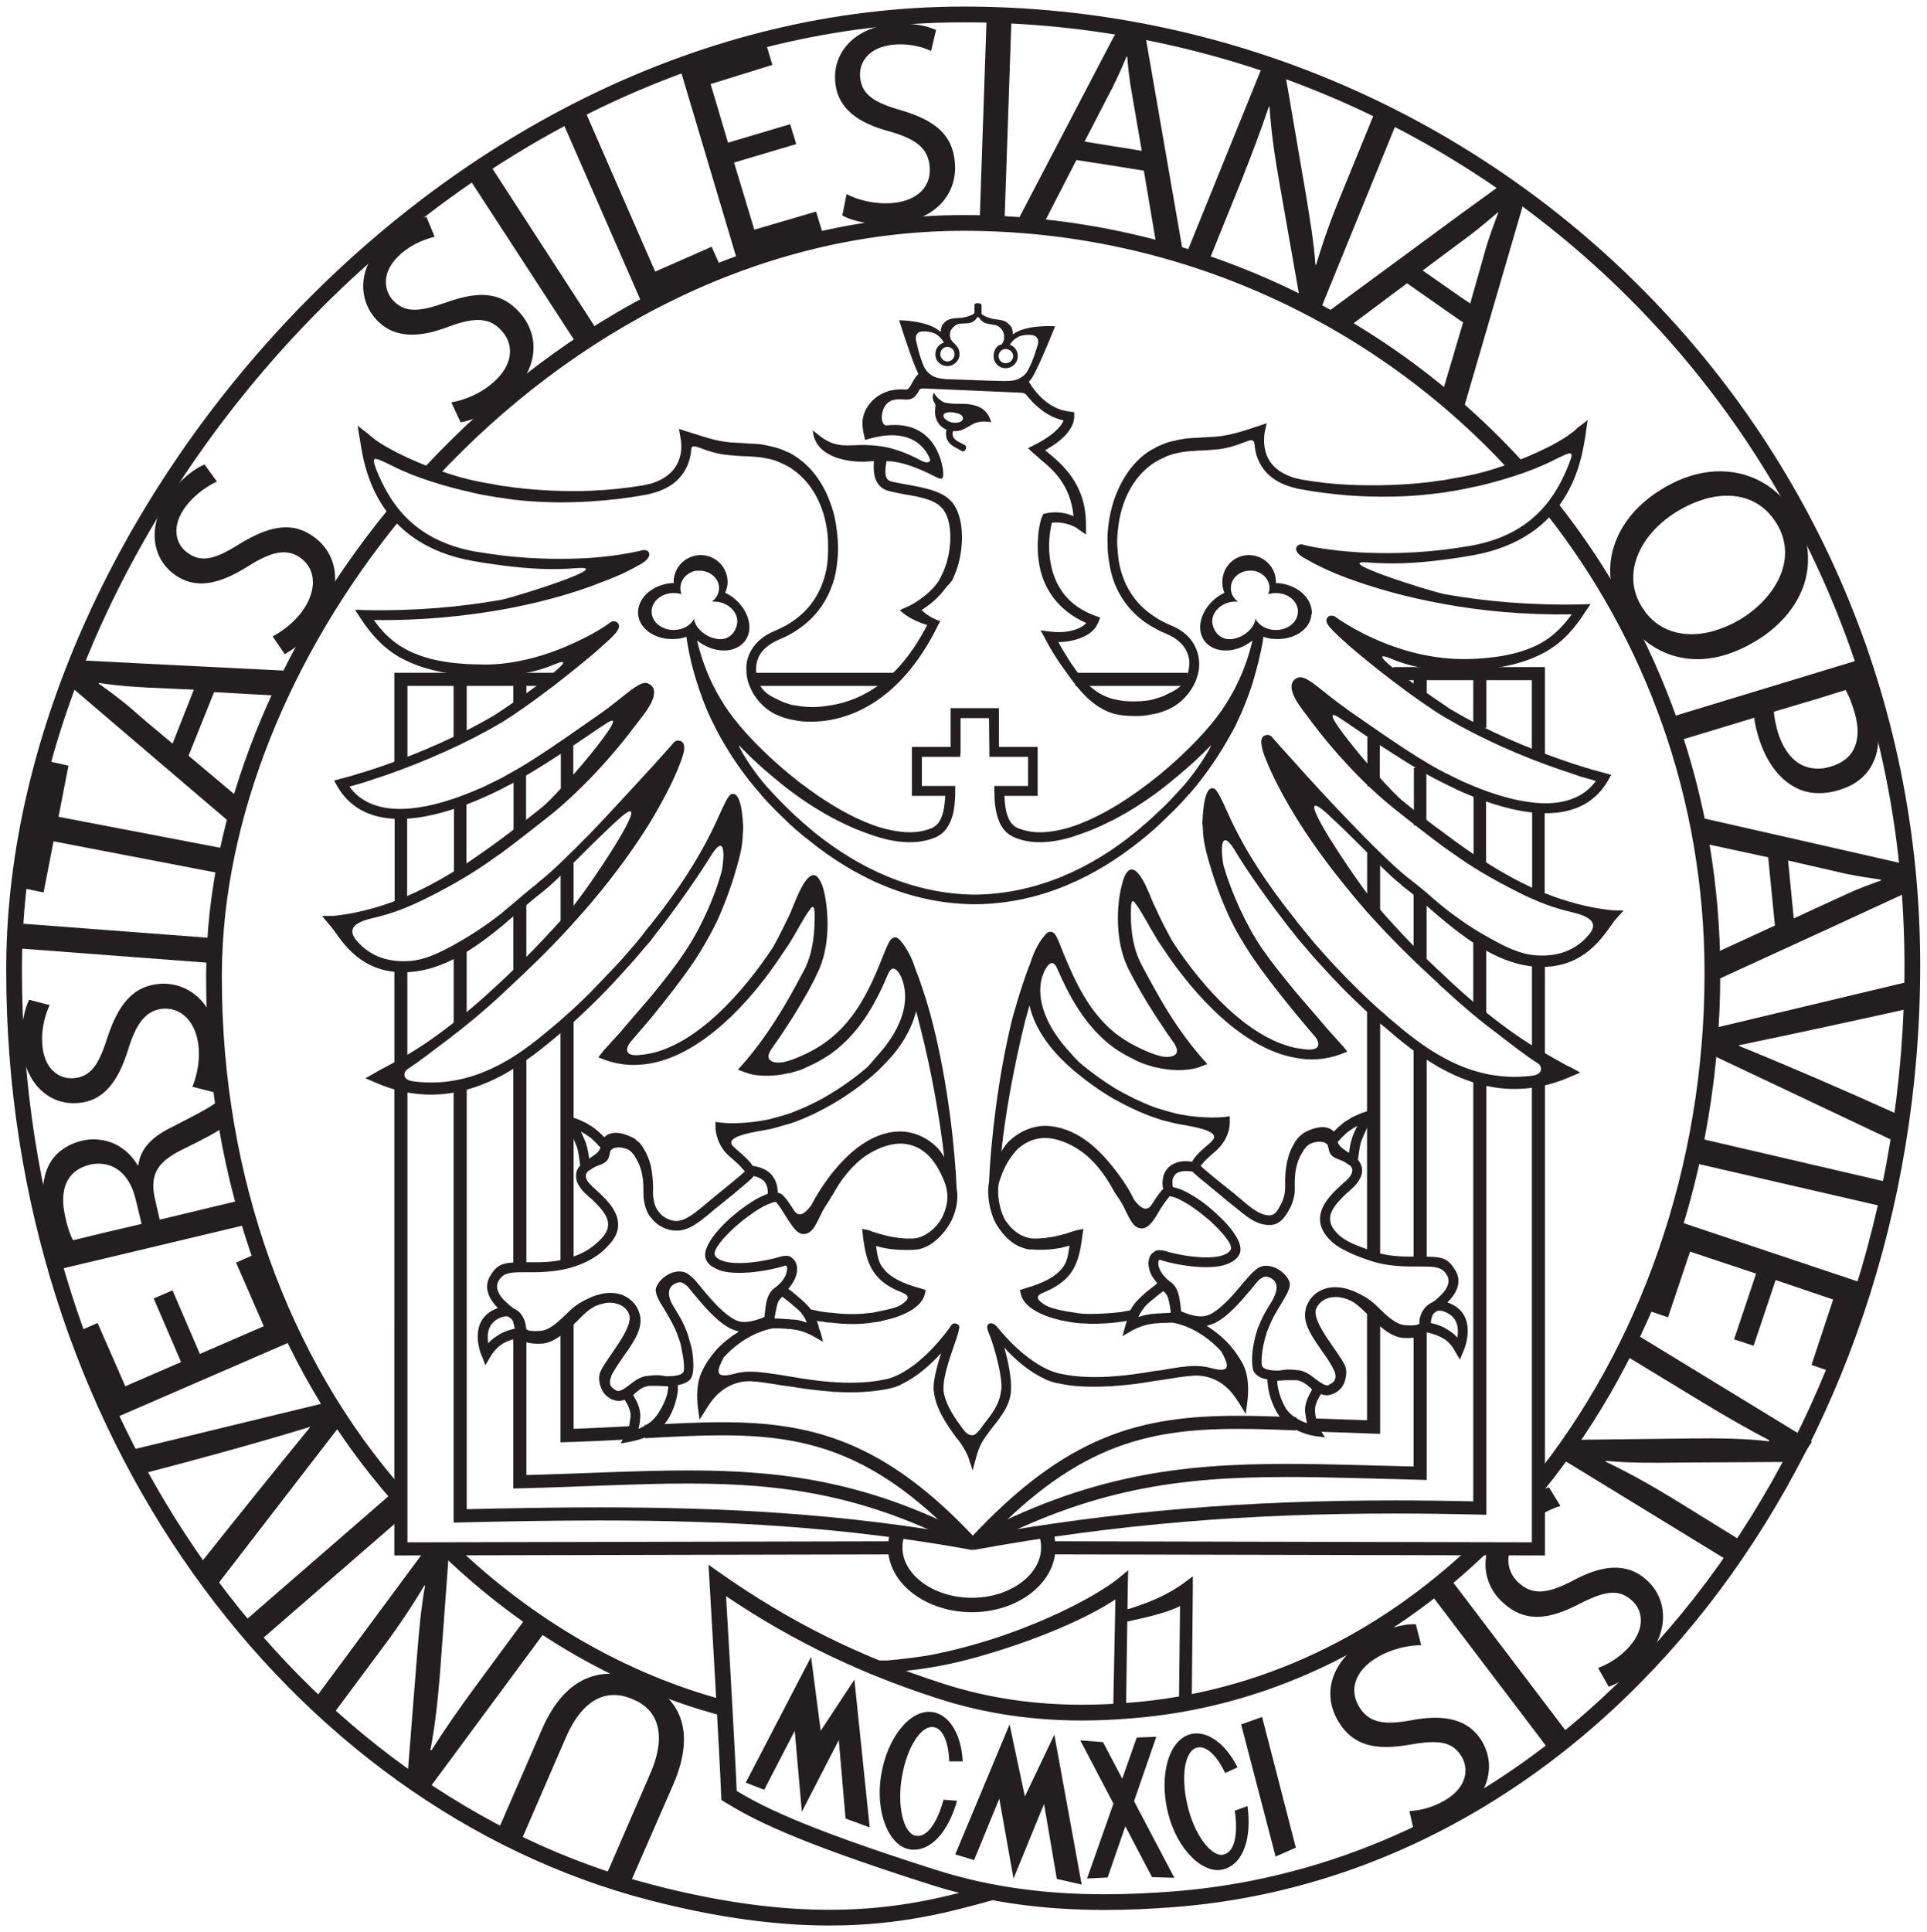 <?xml version="1.0" encoding="UTF-8"?>
<!-- Created with Inkscape (http://www.inkscape.org/) -->
<svg width="296.51" height="297.21" version="1.1" viewBox="0 0 296.51 297.21" xml:space="preserve" xmlns="http://www.w3.org/2000/svg" xmlns:cc="http://creativecommons.org/ns#" xmlns:dc="http://purl.org/dc/elements/1.1/" xmlns:rdf="http://www.w3.org/1999/02/22-rdf-syntax-ns#"><defs><clipPath id="clipPath6293"><path d="M 0,595.22 H 842 V 0 H 0 Z"/></clipPath></defs><g transform="matrix(1.333 0 0 -1.333 -726.79 638)"><g transform="matrix(.834 0 0 .834 127.44 42.608)"><g clip-path="url(#clipPath6293)"><g transform="translate(644.8 310.21)"><path d="m0 0c0.159-0.48 0.243-1.017 0.242-1.555 1e-3 -1.81-0.982-3.517-2.711-4.825-1.723-1.301-4.164-2.142-6.857-2.14-2.722-2e-3 -5.176 0.84-6.906 2.141-1.735 1.308-2.717 3.014-2.716 4.824-1e-3 0.536 0.084 1.072 0.245 1.552l-1.891 0.632c-0.234-0.699-0.349-1.441-0.35-2.184 1e-3 -2.565 1.404-4.84 3.515-6.419 2.118-1.587 4.974-2.539 8.103-2.541 3.104 2e-3 5.946 0.955 8.057 2.542 2.105 1.579 3.505 3.854 3.506 6.418-1e-3 0.741-0.112 1.482-0.344 2.182l-1.892-0.628" fill="#231f20"/></g><g transform="translate(624.41 309.51)"><path d="m0 0-67.071-0.145v62.844h-1.813l-1e-3 -64.661 68.89 0.149-4e-3 1.813" fill="#231f20"/></g><path d="m555.57 397.96h1.728v11.797h-1.728z" fill="#231f20"/><g transform="translate(557.34 417.14)"><path d="m0 0v10.743h20.279v1.813h-22.093v-12.556h1.815" fill="#231f20"/></g><path d="m604.9 427.88h19.809v1.813h-19.809z" fill="#231f20"/><path d="m555.53 375.7h1.796v12.879h-1.796z" fill="#231f20"/><g transform="translate(635.88 310.08)"><path d="m0 0c-17.75 3.254-34.515 4.123-51.895 4.123-6.349 0-12.78-0.116-19.369-0.275l0.023-0.906h0.906v59.28h-1.813l-1e-3 -60.208 0.929 0.022c6.581 0.158 12.998 0.273 19.325 0.273 17.321 0 33.962-0.865 51.568-4.093l0.328 1.784" fill="#231f20"/></g><g fill="#231f20"><path d="m563.78 402h1.728v9.781h-1.728z"/><path d="m563.73 420.62h1.814v8.012h-1.814z"/><path d="m563.74 381.01h1.796v10.224h-1.796z"/><path d="m573.8 376.29h-1.814v-28.707h1.814zm62.043-66.245c-14.476 7.68-26.386 9.276-39.648 9.269-7.151 0-14.705-0.454-23.324-0.661l0.022-0.906h0.907v20.399h-1.813l-1e-3 -21.328 0.929 0.022c8.658 0.209 16.206 0.661 23.28 0.661 13.13-7e-3 24.589-1.536 38.799-9.059l0.85 1.602"/><path d="m572.03 407.84h1.728v7.913h-1.728z"/><path d="m571.99 425.29h1.814v3.442h-1.814z"/><path d="m572 388.53h1.796v9.143h-1.796z"/><path d="m580.34 381.55h-1.814v-33.523h1.814zm7.844-56.113c-2.75-0.147-5.693-0.295-8.78-0.393l0.03-0.906h0.906v15.483h-1.813l-1e-3 -16.418 0.936 0.029c3.108 0.098 6.064 0.247 8.818 0.394l-0.095 1.811zm47.951-15.723c-6.293 6.781-11.987 10.872-17.689 13.249-5.702 2.379-11.375 3.025-17.56 3.024-3.386 0-6.93-0.191-10.738-0.403l0.102-1.81c3.805 0.211 7.319 0.4 10.636 0.4 6.067-1e-3 11.452-0.629 16.862-2.884 5.409-2.257 10.882-6.158 17.058-12.809l1.33 1.233"/><path d="m578.57 413.2h1.728v6.783h-1.728z"/><path d="m578.54 395.26h1.796v8.111h-1.796z"/></g><g transform="translate(646.73 307.7)"><path d="m0 0 68.053-0.15v66.136h-1.812l-1e-3 -64.318-66.236 0.145-3e-3 -1.814" fill="#231f20"/></g><path d="m713.01 399.24h1.728v11.649h-1.728z" fill="#231f20"/><g transform="translate(714.78 418.17)"><path d="m0 0v12.312h-21.009v-1.814h19.195l1e-3 -10.498h1.814" fill="#231f20"/></g><path d="m649.78 427.88h15.532v1.813h-15.532z" fill="#231f20"/><path d="m712.98 376.63h1.796v13.518h-1.796z" fill="#231f20"/><g transform="translate(635.64 308.3)"><path d="m0 0c20.138 3.692 38.444 5.049 58.294 5.049 3.869 0 7.798-0.051 11.811-0.148l0.929-0.023v60.554h-1.813l-1e-3 -59.625h0.908l0.021 0.907c-4.027 0.097-7.97 0.149-11.855 0.149-19.931 0-38.367-1.366-58.621-5.079l0.328-1.784" fill="#231f20"/></g><g fill="#231f20"><path d="m704.9 403.03h1.728v10.125h-1.728z"/><path d="m704.86 422.1h1.814v7.472h-1.814z"/><path d="m704.86 382.48h1.796v10.224h-1.796z"/><path d="m698.41 377.42h-1.813v-28.853h1.813zm-62.221-68.978c15.9 8.416 27.975 9.956 42.889 9.964 5.625 0 11.648-0.223 18.403-0.386l0.929-0.023v20.837h-1.812l-1e-3 -19.908h0.907l0.021 0.907c-6.742 0.162-12.774 0.387-18.447 0.387-15.026 8e-3 -27.588-1.604-43.737-10.175l0.849-1.603"/><path d="m696.64 408.58h1.727v7.963h-1.727z"/><path d="m696.6 426.57h1.813v2.999h-1.813z"/><path d="m696.6 390.05h1.796v9.241h-1.796z"/><path d="m691.97 382.73h-1.814v-33.768h1.814zm-9.349-58.024c2.657-0.097 5.41-0.196 8.412-0.295l0.937-0.031v17.012h-1.813l-1e-3 -16.075h0.907l0.03 0.907c-2.998 0.098-5.749 0.197-8.405 0.295l-0.066-1.813zm-46.24-16.224c6.588 7.119 12.306 11.24 17.986 13.6s11.365 2.981 17.959 2.982c2.517 0 5.162-0.091 7.983-0.209l0.076 1.811c-2.829 0.119-5.498 0.211-8.059 0.211-6.698 1e-3 -12.674-0.633-18.655-3.12-5.982-2.485-11.922-6.801-18.621-14.044l1.332-1.231"/><path d="m690.2 413.99h1.728v6.783h-1.728z"/><path d="m690.17 396.83h1.796v8.012h-1.796z"/></g><g transform="translate(570.34 347.78)"><path d="m0 0v-1.72c-0.149-0.147-0.293-0.345-0.393-0.541-0.394-0.688-0.197-1.425 0.393-2.212v-2.802c-1.918-0.688-2.016-2.359-1.819-3.587 0.393 0.441 0.836 0.786 1.329 1.081 0.146 0.098 0.294 0.196 0.49 0.294v-1.573c-0.59-0.393-1.08-0.933-1.524-1.671l-0.685-1.179-0.492 1.278c-0.049 0-2.213 5.063 2.211 6.636-1.377 1.425-1.918 2.9-1.082 4.423v-0.049c0.441 0.836 0.933 1.327 1.572 1.622m0 39.225v-1.868c-2.604-2.408-5.012-4.375-7.274-6.094-2.213-1.672-3.982-3.048-5.75-4.227-0.494-0.345-0.838-1.475 0.932-1.672 4.719-0.59 8.701 0.639 12.092 2.458v-1.672c-4.768-2.507-10.715-3.931-17.547-0.885l-1.277 0.541 1.228 0.689 0.59 0.344c2.26 1.179 5.455 2.9 8.896 5.505 2.506 1.867 5.112 4.08 8.01 6.783zm0 19.711v-1.966c-0.688-0.442-1.326-0.934-1.967-1.376-2.996-2.065-6.143-3.786-9.289-5.309-2.801-1.327-4.619-1.868-6.734-2.359-3.047-0.737-2.998-1.868-2.114-2.999 1.477-1.769 3.785-3.146 7.371-2.9 2.215 0.148 4.231 1.18 6.295 2.31 2.211 1.23 4.373 2.655 6.438 4.277v-1.819c-3.785-3.097-7.963-5.947-12.633-6.291-6.094-0.443-8.895 3.391-10.42 5.603-0.344 0.443-0.59 0.787-0.787 0.983l-0.982 1.179h1.425s5.309 0.295 11.551 3.294c3.047 1.425 6.047 3.244 8.897 5.26 0.982 0.688 1.966 1.376 2.949 2.113m0 17.745v-1.671c-0.149-0.05-0.293-0.148-0.442-0.246-4.621-2.704-10.127-5.112-15.433-6.98-1.082-0.344-2.065-0.688-3.098-1.032-0.689-0.196-1.377-0.394-2.064-0.59 3.097-4.228 9.291-3.49 14.992-1.475 1.228 0.443 2.408 0.934 3.539 1.426 0.885 0.443 1.719 0.836 2.506 1.229v-1.524c-0.639-0.295-1.278-0.639-1.967-0.934-1.178-0.541-2.357-1.033-3.637-1.475-6.537-2.359-13.761-2.998-17.105 2.802l-0.444 0.786 0.887 0.247c0.985 0.245 1.967 0.54 2.901 0.835 1.031 0.295 2.013 0.639 3.046 0.983 5.209 1.818 10.666 4.227 15.188 6.881 0.197 0.099 0.592 0.394 1.131 0.738m0 15.335v-1.376c-5.063-0.884-11.01-1.523-17.645-1.425 1.032-1.474 2.311-2.85 4.127-3.883 2.311-1.327 5.555-2.212 10.52-2.261 1.031-0.049 2.015 0 2.998 0.098v-1.622c-0.934-0.049-1.967-0.098-2.998-0.049-5.26 0.099-8.699 1.228-11.158 2.605-2.506 1.475-4.032 3.392-5.407 5.456l-0.687 1.081 1.277-0.049c7.127-0.147 13.369 0.443 18.68 1.377 0.097 0 0.144 0.048 0.293 0.048m0 15.78v-1.672c-0.539 0.05-1.08 0.147-1.572 0.246-0.934 0.147-1.965 0.344-2.901 0.59-3.096 0.688-7.324 1.917-10.517 3.539-2.803 1.376-3.049 1.475-2.313-0.492 1.674-4.078 4.719-9.683 13.617-11.305 1.278-0.197 2.506-0.393 3.686-0.541v-1.376c-1.229 0.147-2.506 0.344-3.883 0.589-13.42 2.361-15.09 12.977-15.631 16.418-0.148 0.786-0.244 1.524-0.392 2.31l1.425-1.081c0.293-0.295 0.688-0.589 1.129-0.934 0.492-0.344 1.033-0.687 1.672-1.032 3.244-1.868 8.111-3.687 11.553-4.473 0.885-0.196 1.867-0.393 2.849-0.54 0.393-0.099 0.836-0.148 1.278-0.246m12.388-112.32v-1.573c-0.689-0.442-1.328-1.13-2.015-1.819-1.475-1.376-2.951-2.851-4.719-2.998-1.82-0.098-2.705 0.246-3.195 0.786-0.887-0.147-1.625-0.442-2.262-0.786l-0.197-0.148v1.573c0.541 0.295 1.181 0.492 1.869 0.64-0.051 0.147-0.051 0.245-0.1 0.393-0.097 0.443-0.146 0.836-0.49 1.032-0.098 0.099-0.197 0.147-0.295 0.246-0.246 0.049-0.541 0.049-0.935-0.049l-0.049-0.05v2.802c0.148-0.196 0.295-0.344 0.492-0.541 0.197-0.196 0.441-0.392 0.689-0.638 0.147-0.098 0.293-0.197 0.442-0.344 0.146-0.049 0.295-0.148 0.443-0.246 0.442-0.246 0.738-0.639 0.932-1.033 0.246-0.393 0.346-0.835 0.394-1.229 0.049-0.147 0.049-0.295 0.049-0.393 0.246-0.245 0.787-0.343 2.016-0.245 1.277 0.098 2.556 1.376 3.834 2.605 0.984 0.983 2.015 1.573 3.097 2.015m0 6.882v-1.622c-0.689-0.394-1.376-0.688-2.113-0.935-1.672-0.589-3.49-0.786-5.359-0.834h-1.18c-2.064 0-3.047 0-3.736-0.689v1.72c0.834 0.344 1.967 0.344 3.736 0.344h1.18c1.721 0 3.392 0.197 4.916 0.738 0.885 0.295 1.767 0.688 2.556 1.278m0 35.391c-1.722-1.721-3.246-3.097-4.228-3.932-0.197-0.198-0.49-0.443-0.785-0.689-2.016-1.671-4.426-3.736-7.375-5.308v-1.672c3.344 1.82 6.096 4.129 8.26 5.948 0.246 0.197 0.49 0.394 0.785 0.64 0.836 0.736 1.967 1.769 3.343 3.096zm0 15.188v-2.9c-0.541-0.639-1.082-1.277-1.671-1.917-3.588-4.08-6.981-7.274-9.883-9.978-0.293-0.295-0.588-0.541-0.834-0.787v1.868c2.851 2.655 5.998 5.899 9.537 9.88 0.59 0.688 1.672 2.163 2.851 3.834m0 6.833c-2.851-2.901-5.554-5.554-7.373-6.931v-0.049c-1.132-0.885-2.31-1.868-3.49-2.9-0.541-0.443-1.033-0.836-1.525-1.278v-1.819c0.787 0.688 1.623 1.377 2.41 2.064 1.18 1.033 2.359 2.016 3.441 2.852l0.047 0.049c1.623 1.278 3.883 3.686 6.49 6.242zm0 10.912v-3.293c-1.82-1.868-3.736-3.687-5.654-5.21-2.262-1.77-4.472-3.54-6.734-5.211v1.966c1.918 1.426 3.785 2.9 5.703 4.424 0.982 0.786 4.228 4.276 6.685 7.324m0 4.669c-3.736-2.604-8.16-5.75-11.699-7.618-0.246-0.148-0.443-0.246-0.689-0.393v-1.524c0.443 0.246 0.885 0.491 1.328 0.688 3.342 1.818 7.471 4.522 11.06 6.981zm0 11.847v-2.95c-3.49-2.949-8.652-6.93-12.388-9.24v1.671c3.344 2.212 11.699 8.208 7.326 6.39-2.311-0.983-4.572-1.426-7.326-1.524v1.622c5.211 0.54 9.635 2.556 12.388 4.031m0 10.617v-3.931c-3.246-1.181-7.421-2.36-12.388-3.246v1.376c2.804 0.64 15.877 4.818 10.373 4.375-3.098-0.245-6.293-0.147-10.373 0.394v1.376c4.916-0.589 9.094-0.541 12.388-0.344m0 9.29v-1.474c-3.736-0.246-7.421-0.148-10.765 0.246-0.541 0.098-1.082 0.147-1.623 0.245v1.672c0.592-0.05 1.181-0.148 1.818-0.246 3.295-0.393 6.932-0.59 10.57-0.443m0-89.559-0.148 0.098c-0.393 0.295-0.787 0.541-1.228 0.787 0.294-0.64 0.587-1.278 0.738-1.72v-0.05c0.195-0.589 0.342-1.326 0.392-1.966l0.246 0.148v-1.671c-0.148-0.049-0.246-0.148-0.345-0.198l-0.098-0.097c-0.148-0.148-0.195-0.295-0.246-0.443 0-0.148 0-0.296 0.051-0.491 0.097-0.295 0.293-0.591 0.638-0.886v-1.867c-0.148 0.098-0.296 0.197-0.394 0.344-0.785 0.639-1.277 1.327-1.523 1.966-0.147 0.393-0.147 0.786-0.098 1.18s0.244 0.737 0.541 1.032c-0.1 0.688-0.197 1.77-0.443 2.556-0.344 0.934-1.426 3.195-1.426 3.195l-0.737 1.425 1.524-0.491c0.639-0.196 1.18-0.442 1.719-0.688 0.296-0.147 0.541-0.344 0.837-0.492zm0 76.338v3.931c4.571 0.344 7.225 1.082 7.225 1.082h0.197c0.246 0 0.442-0.099 0.59-0.295 0.244-0.394-0.051-1.032-0.982-1.573-0.592-0.344-1.477-0.836-2.606-1.377-1.179-0.54-2.703-1.13-4.424-1.768m0-9.636v2.95c1.721 0.934 2.752 1.72 2.752 1.72l0.147 0.098h0.197c0.195 0.049 0.344 0 0.492-0.098 0.539-0.393 0.344-0.983-0.343-1.72-0.346-0.393-0.936-0.934-1.672-1.573-0.446-0.442-0.985-0.884-1.573-1.377m0-83.512c0.883 0.491 1.721 1.13 2.458 1.966 1.523 1.572 1.572 3.097 0.933 4.473-0.59 1.278-1.769 2.359-2.9 3.392-0.198 0.147-0.344 0.294-0.491 0.49v-1.867c0.883-0.836 1.721-1.671 2.163-2.605 0.392-0.884 0.343-1.868-0.688-2.949-0.445-0.492-0.984-0.934-1.475-1.278zm8.307-16.074v-1.425h-0.246c-0.1 0-0.197-0.05-0.293-0.05-0.443-0.098-0.789-0.295-1.182-0.59-0.246-0.196-0.49-0.393-0.736-0.638 0.441-0.689 1.08-1.868 0.983-3.097 0-0.197-0.049-0.394-0.049-0.639-0.049-0.148-0.049-0.345-0.1-0.541-0.049-0.148-0.049-0.294-0.098-0.393 0.541 0.197 1.131 0.54 1.721 0.983v-1.819c-0.295-0.147-0.59-0.294-0.885-0.393-1.131-0.442-2.164-0.59-3.295-0.787l0.739 1.328c0.146 0.246 0.343 0.639 0.492 1.376 0 0.098 0.049 0.295 0.049 0.443 0.049 0.197 0.049 0.343 0.097 0.54v0.049c0.049 0.885-0.541 1.868-0.834 2.311-0.494-0.196-1.033-0.246-1.574 0h-0.097c-0.739 0.344-1.278 0.884-1.524 1.524-0.297 0.638-0.492 1.572-0.148 2.359 0.836 1.917 4.619 5.996 3.982 7.914-0.197 0.541-0.639 1.032-1.182 1.278-0.589 0.295-1.326 0.442-2.162 0.295-0.392-0.098-0.838-0.197-1.277-0.394-0.246-0.098-0.441-0.246-0.688-0.393v1.573l0.147 0.098h0.047c0.494 0.197 1.035 0.345 1.527 0.442 1.178 0.198 2.211 0.049 3.047-0.393s1.475-1.13 1.818-1.965c0.098-0.246 0.198-0.541 0.247-0.836 0.294-1.819-0.983-3.637-2.311-5.506-0.639-0.934-1.328-1.917-1.721-2.752v-0.098c-0.197-0.443-0.197-0.787-0.097-1.131 0.146-0.295 0.441-0.541 0.834-0.738l0.099-0.048c0.393-0.148 1.082 0.343 1.721 0.835 0.738 0.59 1.521 1.13 2.41 1.229h0.096c0.148 0 0.295 0.049 0.443 0.049m0 52.447c-1.377-1.622-2.9-3.342-4.424-5.161-0.933-0.982-1.869-2.064-2.261-2.457v-0.049l-0.592-0.738 0.886-0.343c2.114-0.787 4.229-0.885 6.391-0.493v1.377c-0.59-0.099-1.18-0.196-1.721-0.245-2.507-0.149-1.377 1.573-0.933 2.014 0.933 1.082 1.818 2.114 2.654 3.098zm0 9.979v-2.212c-0.394-0.491-0.836-0.934-1.228-1.425-0.69-0.835-1.377-1.622-2.016-2.311-1.772-2.015-3.539-3.834-5.063-5.308v1.917c1.229 1.278 2.653 2.753 4.079 4.276 0.689 0.786 1.328 1.524 1.966 2.261 0.639 0.737 1.28 1.573 1.916 2.409zm0 21.628c-2.262-2.458-5.357-5.849-8.307-8.946v-1.77c1.278 1.229 2.604 2.556 3.981 3.785 4.08 3.588-0.443-3.736-3.981-8.848v-2.9c3.637 4.276 6.34 8.16 8.307 11.355zm0 11.503v-2.557c-0.639-1.229-1.771-2.507-2.31-3.244-1.524-2.065-3.639-4.571-5.997-7.029v3.293c2.506 3.097 4.276 5.653 2.063 4.178-0.688-0.442-1.375-0.885-2.063-1.375v1.866c0.342 0.246 0.737 0.492 1.127 0.787 3.444 2.359 5.657 4.916 6.834 4.276 0.1-0.049 0.247-0.147 0.346-0.195m0 27.87v-1.377c-0.295-0.098-0.59-0.148-0.885-0.197-2.41-0.441-4.916-0.737-7.422-0.884v1.474c2.407 0.099 4.866 0.345 7.176 0.738 0.393 0.098 0.785 0.147 1.131 0.246m-6.98-91.87c-0.2 0.197-0.344 0.344-0.493 0.541-0.294 0.246-0.492 0.492-0.834 0.786v1.671c0.194-0.147 0.442-0.295 0.688-0.491 0.49-0.393 0.787-0.688 1.129-1.032l0.049-0.05c0.05 0.05 0.148 0.147 0.297 0.246 0.195 0.148 0.441 0.246 0.687 0.295 1.18 0.295 2.754-0.443 3.344-0.836v-0.048c0.244-0.148 0.441-0.345 0.639-0.541 0.146-0.197 0.343-0.442 0.492-0.738 0.392-0.589 0.736-1.425 0.982-2.359v-7.127c-0.197 0.196-0.346 0.443-0.492 0.737-0.147 0.344-0.295 0.738-0.393 1.23-0.097 0.392-0.148 0.884-0.148 1.424v0.147c0.051 2.36-0.441 3.736-1.129 4.817-0.1 0.198-0.246 0.395-0.395 0.542-0.097 0.147-0.246 0.294-0.392 0.344v0.049c-0.395 0.246-1.279 0.541-2.018 0.344-0.095 0-0.244-0.049-0.341-0.148-0.1-0.049-0.149-0.097-0.247-0.196-0.048-0.049-0.099-0.246-0.148-0.491-0.146-0.738-0.344-1.18-1.477-1.573-0.293-0.099-0.49-0.197-0.685-0.295-0.195-0.099-0.346-0.197-0.442-0.295v1.671c0.194 0.147 0.442 0.295 0.688 0.492 0.391 0.294 0.59 0.638 0.639 0.884m6.98 61.443v2.557c0.688-0.591 0.492-1.574 0-2.557m0-16.27v7.324c1.916 2.113 3.195 3.539 3.195 3.589l0.098 0.048 0.1 0.098c0.195 0.099 0.441 0.099 0.636 0.049 0.493-0.147 0.69-0.638 0.541-1.474-0.099-0.442-0.294-1.081-0.638-1.917-0.639-1.72-1.916-4.325-3.932-7.717m0-27.28c2.359 2.899 4.276 5.357 5.947 7.815 0.983 1.474 2.209 3.539 3.245 5.702 1.279 2.802 2.212 5.653 2.703 7.423 0.935 3.194 0.738 3.882 0.884 5.308-0.048 1.278-0.246 5.407-1.72 4.719-0.393-0.197-1.032-1.623-1.77-3.245-2.408-5.358-5.603-10.125-9.289-14.746v-2.212c0.246 0.345 0.492 0.639 0.736 0.983 2.704 3.441 5.653 7.619 7.717 10.962 1.867 2.85 1.721-0.295 1.377-2.262-1.031-3.834-3.146-8.454-5.359-11.6-1.129-1.72-2.701-3.687-4.471-5.85zm19.365-25.905c-0.293 0.442-0.638 0.933-1.031 1.327-0.197 0.247-0.492 0.393-0.836 0.442-0.246 0.05-0.492 0-0.785-0.049-0.395-0.049-0.787-0.196-1.23-0.393-0.688-0.295-1.475-0.787-2.26-1.327-0.787-0.541-1.574-1.18-2.362-1.868-2.162-1.966-3.832-4.277-3.242-5.603 0.196-0.442 0.49-0.787 0.934-1.033 0.392-0.245 0.834-0.442 1.326-0.589 2.41-0.59 6.242 0 8.504 0.687 0.197 0.1 0.295 0.1 0.344 0.05l0.099-0.148c0.047-0.148 0.047-0.344 0-0.541-0.099-0.737-0.64-1.622-1.672-2.359-1.033-0.738-1.228-2.064-1.328-3.097-0.097-0.49-0.097-0.933-0.097-0.933h-0.049c-0.049-0.05-0.197-0.05-0.295-0.148-0.885-0.295-2.361-0.884-3.637-0.295-1.721 0.836-3.441 2.9-4.67 4.375-0.394 0.491-0.74 0.884-1.033 1.228-0.393 0.393-0.885 0.836-1.277 0.984-1.524 0.59-3.491-0.639-4.032-2.065-0.296-0.787 0.493-2.015 1.229-3.194 0.541-0.935 1.279-2.114 1.771-3.491v-0.049c0.147-0.344 0.245-0.639 0.344-0.982 0.098-0.345 0.147-0.689 0.196-0.984 0.345-1.523 0.394-2.802 0.195-3.048-0.342-0.442-1.276-0.54-2.258-0.54-0.396 0.049-0.738 0.098-1.133 0.147-0.344 0-0.736 0-1.08-0.049v-1.425h0.984c0.342 0 0.737-0.05 1.081-0.05 0.099 0 0.197 0 0.343-0.049 0-0.098 0-0.246-0.049-0.393-0.048-0.885-0.589-2.114-1.328-3.293-0.295-0.443-0.638-0.835-1.031-1.18v-1.819c0.834 0.492 1.721 1.18 2.311 2.065 0.884 1.376 1.326 3.047 1.425 4.129v0.688c0.735 0.147 1.424 0.393 1.819 0.934v0.049c0.392 0.492 0.441 2.212 0.097 4.129-0.097 0.344-0.197 0.689-0.294 1.032-0.1 0.393-0.198 0.738-0.346 1.131-0.541 1.524-1.276 2.606-1.865 3.588-0.739 1.18-1.182 2.802 0.589 3.342 0.196 0.049 0.393 0.049 0.637-0.048 0.197-0.099 0.444-0.247 0.69-0.492 0.244-0.295 0.589-0.688 0.982-1.18 1.328-1.572 3.147-3.785 5.111-4.719 0.346-0.147 0.69-0.245 1.036-0.343-1.182-0.739-2.313-1.622-3.247-2.655-0.392-0.492-0.736-0.933-1.082-1.425-0.295-0.492-0.589-0.983-0.834-1.525-0.933-1.966-0.543-4.718-0.543-4.718l0.248-1.868 1.032 1.622 0.049 0.098c0.492 0.738 2.261 3.638 5.949 3.589h0.049c1.082-0.049 2.654-0.295 4.423-0.591 0.393-0.048 0.737-0.098 1.129-0.147v1.376l-0.884 0.148c-1.868 0.295-3.44 0.541-4.668 0.541h-0.049c-0.836 0-1.572-0.099-2.213-0.294-3.098-0.836-2.213 0.786-1.475 2.261 1.819 2.015 4.326 3.588 6.832 4.029 0.395 0 1.08 0 1.721-0.048 0.244-0.05 0.49-0.05 0.639-0.05h0.097v1.328c-0.246 0.049-0.443 0.049-0.638 0.049-0.59 0.049-1.178 0.098-1.623 0.098 0.099 0.59 0.248 1.377 0.394 1.917 0.098 0.491 0.442 0.836 0.688 1.081 0.295-0.245 0.736-0.54 1.179-0.934v1.77c-0.144 0.098-0.246 0.147-0.343 0.246 0.097 0.147 0.246 0.295 0.343 0.441v3.983c-0.392 0.196-0.834 0.196-1.377 0.049-2.111-0.639-5.601-1.228-7.765-0.688-0.344 0.098-0.688 0.246-0.934 0.393-0.195 0.147-0.344 0.295-0.441 0.491-0.295 0.688 1.131 2.409 2.949 4.031 0.687 0.59 1.475 1.229 2.211 1.72 0.738 0.541 1.426 0.935 2.064 1.229 0.69 0.295 1.131 0.442 1.28 0.344 0.49-0.59 0.884-1.228 1.277-1.867 0.244-0.394 0.49-0.787 0.736-1.131zm0 12.78v-1.425c-0.343-0.099-0.687-0.197-1.031-0.295-0.639-0.197-1.23-0.345-1.769-0.491h-0.049c-1.621-0.345-6.391-0.886-5.211-2.311 0.197-0.197 0.394-0.393 0.64-0.59 0.834-0.737 1.524-1.326 1.916-1.867 0.295-0.394 0.493-0.787 0.493-1.131v-0.049c0-0.296-0.1-0.59-0.395-0.885-0.244-0.246-0.935-0.836-1.767-1.524-0.788-0.688-1.872-1.524-3-2.458-0.295-0.197-0.59-0.491-0.885-0.737-1.672-1.377-3.098-2.557-4.867-2.507-0.981 0-2.456 0.492-3.44 1.819v7.127c0.195-1.032 0.344-2.261 0.295-3.637v-0.099c0-0.442 0.049-0.787 0.145-1.18 0.052-0.294 0.15-0.638 0.296-0.884 0.69-1.327 1.916-1.77 2.704-1.818 1.328 0 2.556 1.031 3.982 2.211 0.295 0.247 0.59 0.491 0.934 0.787 1.031 0.835 2.062 1.671 2.949 2.408 0.838 0.687 1.474 1.229 1.719 1.475 0 0-0.096 0.048-0.245 0.246-0.343 0.442-0.933 0.983-1.72 1.671-0.983 0.786-1.475 1.67-1.77 2.458-0.293 0.786-0.344 1.425-0.344 1.671v0.786l0.788-0.099s2.751-0.343 6.537 0.443c0.541 0.148 1.131 0.295 1.67 0.443 0.492 0.148 0.933 0.295 1.425 0.442m0 16.368c-2.062-3.637-4.422-7.225-7.322-10.371l1.375-0.491c0.69-0.247 2.803-0.64 5.555 0 0.146 0 0.248 0.048 0.392 0.048v1.769c-0.246-0.047-0.443-0.146-0.687-0.196-0.641-0.246-3.588-0.442-1.867 1.917 0.785 1.082 1.67 2.409 2.554 3.786zm0 11.453v-4.03c-0.343-0.541-0.687-1.082-1.08-1.622-4.472-6.883-11.256-14.01-18.285-15.288v1.377c6.389 1.425 12.582 8.16 16.908 14.697 0.934 1.672 1.721 3.293 2.457 4.866m0 40.061v-1.572c-0.492-0.295-1.031-0.541-1.621-0.787-1.474-0.639-2.408-1.475-2.849-2.458-0.246-0.54-0.344-1.13-0.344-1.72 0-0.639 0.146-1.229 0.392-1.819 0.59-1.376 1.67-1.868 3.045-2.507 0.395-0.197 0.885-0.344 1.377-0.492v-2.064c-0.736 0.147-1.377 0.393-1.916 0.639h-0.048c-1.672 0.787-3.047 2.261-3.686 3.883-0.346 0.738-0.492 1.524-0.492 2.31-0.049 0.787 0.097 1.573 0.443 2.311 0.588 1.278 1.719 2.409 3.537 3.146 0.785 0.344 1.524 0.688 2.162 1.13m0 23.397v-2.015c-0.392 0.198-0.736 0.443-1.129 0.59-0.589 0.295-1.132 0.492-1.72 0.639h-0.049c-1.231 0.295-1.77 0.295-3.049 0.393-0.639 0-1.424 0.049-2.457 0.148-1.475 0.098-2.805 0.492-4.227 1.032-1.082 0.394-1.13 0.196-1.179-0.54-0.051-0.541-0.197-1.131-0.444-1.77-0.64-1.622-2.064-3.293-5.111-4.031v1.377c2.262 0.688 3.342 1.916 3.834 3.145 0.588 1.425 0.344 2.851 0.246 3.294l-0.197 1.13 1.08-0.344c2.164-0.638 3.787-1.327 6.096-1.524 1.133-0.049 1.82-0.098 2.41-0.147 1.426-0.049 1.965-0.098 3.342-0.442 0.687-0.148 1.375-0.394 1.966-0.688 0.196-0.05 0.391-0.148 0.588-0.247m0-78.449v3.538c0.69 1.229 1.328 2.458 1.967 3.638 1.18 2.458 1.377 5.309 1.328 7.717-0.049 1.327-0.492 0.688-0.689 0.393-0.983-1.376-1.721-2.9-2.606-4.325v4.03c0.051 0.148 0.1 0.246 0.149 0.394 0.443 0.934 2.457 6.979 3.982 3.784 0.196-0.344 0.342-0.835 0.49-1.425 0.59-2.605 0.936-7.521-0.984-11.305-0.932-2.015-2.309-4.326-3.637-6.439m0-36.72v3.983l0.1-0.099c0.344-0.196 0.541-0.491 0.687-0.933 0.098-0.295 0.098-0.689 0.049-1.131-0.097-0.591-0.392-1.229-0.836-1.82m5.557-13.32v-1.327c-1.969 0.147-3.836 0.394-5.557 0.688v1.376c1.721-0.294 3.588-0.589 5.557-0.737m0 9.586v-1.376c-0.395 0-0.787 0.048-1.133 0.147h-0.049c-0.244 0-0.49 0.049-0.787 0.098 0.199-0.443 0.297-0.885 0.395-1.278h0.049l0.441-1.622-1.475 0.835s-1.129 0.639-2.357 0.836h-0.15c-0.145 0.049-0.342 0.049-0.491 0.098v1.328h0.051c0.244 0 0.44-0.049 0.639-0.049h0.146c0.492-0.099 0.985-0.246 1.377-0.393-0.148 0.442-0.392 0.884-0.738 1.277v0.05c-0.344 0.392-0.936 0.884-1.475 1.326v1.77c0.787-0.639 1.918-1.573 2.508-2.261 0.098-0.099 0.197-0.246 0.295-0.344 0.246-0.049 0.492-0.099 0.736-0.147 0.346-0.099 0.692-0.148 1.082-0.197 0.297-0.049 0.641-0.098 0.936-0.098m0 19.121v-3.196c-0.395-0.688-0.887-1.327-1.182-1.916-0.787-1.573-1.277-2.9-2.31-3.098-0.834-0.196-1.473 0.492-2.065 1.377v2.556c0.149-0.246 0.295-0.492 0.444-0.688 0.59-0.885 1.328-0.737 2.408 0.737 0.639 1.278 1.621 2.801 2.705 4.228m0 11.207v-1.573c-1.623-0.935-3.199-1.671-4.721-2.261-0.297-0.099-0.541-0.198-0.836-0.295v1.425c0.1 0.049 0.246 0.099 0.346 0.148 1.67 0.638 3.441 1.474 5.211 2.556m0 7.668v-2.163c-0.787-0.541-1.623-1.032-2.508-1.474h-0.051c-0.587-0.295-1.177-0.59-1.72-0.787-0.442-0.148-0.883-0.246-1.278-0.394v1.769c2.016 0.739 3.688 1.622 5.114 2.704 0.148 0.099 0.293 0.247 0.443 0.345m0 46.057v-2.016c-0.836-0.146-1.721-0.245-2.508-0.245-0.984-0.049-1.918 0.05-2.754 0.245-0.097 0-0.195 0-0.295 0.05v2.064c0.149-0.049 0.346-0.098 0.539-0.098 0.739-0.147 1.625-0.245 2.51-0.245 0.787 0 1.621 0.098 2.508 0.245m0 27.772v-11.6c-0.984-2.507-2.754-4.719-5.557-6.291v1.572c2.998 1.917 4.522 4.769 5.016 7.865 0.098 0.737 0.146 1.474 0.146 2.261 0 0.738 0 1.524-0.099 2.31-0.442 3.736-2.113 6.833-4.668 8.651-0.1 0.099-0.246 0.197-0.395 0.295v2.015c0.395-0.245 0.836-0.491 1.182-0.786 1.965-1.425 3.488-3.686 4.375-6.292m0-11.6c0.393 0.934 0.639 1.917 0.785 2.949 0.1 0.787 0.197 1.622 0.197 2.458 0 0.835-0.048 1.622-0.148 2.458-0.147 1.277-0.393 2.556-0.834 3.735zm0-18.188v2.016c4.275 0.688 9.338 3.343 13.32 11.109-0.886 0.245-1.869 0.688-2.508 1.081-0.638 0.394-0.933 0.639-1.277 0.983l1.326 0.591s2.409 1.179 3.883 3.194c0.248 0.345 0.443 0.738 0.641 1.18 0.246 0.443 0.392 0.934 0.59 1.475 0.787 2.605 0.836 5.947-0.541 7.619l-0.147 0.147c-1.033 1.132-3.295 1.524-5.162 1.819-0.934 0.197-1.77 0.344-2.408 0.541-2.018 0.786-1.821 3.096-1.77 4.03 0 0.098 0.049 0.197 0.049 0.246h1.672v-0.344c-0.051-0.638-0.494-2.261 0.541-2.655 0.49-0.147 1.277-0.294 2.162-0.442 2.014-0.393 4.816-0.786 6.193-2.261 0.098-0.098 0.147-0.148 0.198-0.197 1.67-2.064 1.67-5.898 0.787-8.897-0.199-0.589-0.395-1.13-0.641-1.67-0.197-0.493-0.787-0.984-1.08-1.377-0.984-1.376-2.361-2.408-3.297-2.999 0.643-0.589 1.477-1.179 2.608-1.524l-0.295-0.54c-4.326-8.847-10.078-12.239-14.844-13.125m0-83.413c1.572-0.198 3.098-0.246 4.375-0.149 0.539 0.05 1.08 0.099 1.572 0.197 0.539 0.049 1.032 0.148 1.524 0.295 2.703 0.59 5.06 1.819 5.506 3.539l0.146 0.639-0.641 0.197c-2.703 0.737-4.273 1.573-5.16 2.703-0.785 0.934-0.836 1.622-1.082 3.195 1.182-0.393 2.951-0.638 5.164-0.541 0.588 0.049 0.834 0.049 1.473 0.296 1.279 0.491 2.508 1.671 3.344 2.949s1.328 2.851 1.275 4.474c-0.047 0.293-0.047 0.54-0.098 0.834-0.244 5.555-1.228 14.6-3.291 22.71-0.394 1.573-0.837 3.097-1.328 4.571-0.345 1.033-0.689 2.065-1.082 2.998-0.541 1.82-1.426 3.196-2.015 3.884-0.098 0.098-0.147 0.196-0.246 0.245-0.344 0.393-0.737 0.344-1.129 0-0.297-0.343-0.639-1.13-1.082-2.26-1.868-4.769-3.834-8.651-7.225-11.404v-2.163c4.275 3.048 6.537 7.767 7.912 11.06 0.836 1.867 1.967-0.345 2.213-1.721 0.59-2.753-0.541-6.242-3.982-9.929-0.344-0.442-0.737-0.884-1.178-1.327-1.672-1.426-3.344-2.605-4.965-3.588v-1.573c1.916 1.081 3.883 2.457 5.848 4.128 0.492 0.443 0.984 0.886 1.377 1.328 2.654 2.605 3.982 5.21 4.57 7.52 0.197-0.688 0.346-1.425 0.541-2.114 1.574-6.143 2.754-12.829 3.344-18.089-0.346 0.591-0.739 1.131-1.18 1.525-1.475 1.375-3.441 2.114-5.211 2.015-1.721-0.049-3.49-0.737-5.111-1.868-1.328-0.884-2.852-2.408-4.178-4.079v-3.196c0.049 0.099 0.098 0.197 0.146 0.295h0.049c1.182 2.212 2.752 4.227 4.719 5.555 1.426 0.934 2.949 1.523 4.424 1.622 1.424 0.049 2.803-0.393 3.982-1.474 0.983-0.935 1.819-2.262 2.508-4.13 0.147-0.491 0.244-0.983 0.293-1.425 0.049-1.328-0.344-2.605-1.031-3.686-0.688-1.033-1.672-1.819-2.705-2.213-0.295-0.098-0.639-0.196-0.981-0.196-2.41-0.148-4.672 0.638-5.654 0.933-0.197 0.098-0.344 0.148-0.492 0.197l-0.934 0.197 0.1-0.983c0.293-2.359 0.687-4.031 1.816-5.407 0.787-0.984 1.918-1.77 3.59-2.409 1.18-0.491 0.982-0.983-0.148-1.72-0.639-0.394-1.573-0.59-2.508-0.786-0.442-0.099-0.934-0.197-1.424-0.295-0.492-0.049-0.984-0.099-1.426-0.147h-0.049c-1.228-0.099-2.752-0.05-4.275 0.147zm0-9.537v1.327c0.244 0 0.441 0 0.687-0.049h0.098c2.508-0.147 4.865 0 6.637 0.394 0.344 0.049 0.639 0.147 0.933 0.245 0.293 0.099 0.54 0.197 0.737 0.295 4.031 1.819 7.373 6.685 7.373 6.685 0.197 0.246 0.346 0.688 0.885 0.491 0.541-0.147 0.443-0.589 0.345-0.835 0-0.197-0.146-0.639-0.345-1.278-0.588-1.769-1.868-5.063-1.77-6.98v-0.196c0.248-1.966 1.77-4.081 2.9-5.555 0.295-0.393 0.444-0.737 0.688-1.032v-0.049c1.23-1.868 0.639-2.998 0.639-2.998l-0.541-0.345c0.048 0-0.245 1.131-1.227 2.606-0.246 0.344-0.49 0.687-0.787 1.032-1.18 1.621-2.752 3.883-2.998 6.193 0 0.049 0 0.148-0.049 0.246-0.049 1.475 0.49 3.293 1.029 5.112-1.423-1.573-3.388-3.343-5.552-4.326v-0.049c-0.297-0.099-0.59-0.246-0.934-0.344s-0.687-0.196-1.031-0.246c-1.918-0.393-4.375-0.54-7.03-0.393h-0.099c-0.195 0-0.393 0-0.588 0.049" fill="#231f20"/></g><g transform="translate(597.08 429.42)"><path d="m0 0c-0.738 2.557-1.033 4.522-1.131 5.26-0.443-0.147-0.933-0.295-1.426-0.295-2.701-0.245-5.06 1.279-5.259 3.392v0.442c0.099 1.967 2.066 3.638 4.574 3.884h0.392l-0.048 0.146c0 1.77 1.226 3.245 2.898 3.638v-2.113c-1.131-0.295-1.965-1.23-1.965-2.359 0-0.295 0.049-0.59 0.147-0.836-0.344 0.098-0.69 0.147-1.08 0.147-1.672 0-3.049-1.13-3.049-2.556s1.377-2.556 3.049-2.556c1.275 0 2.357 0.639 2.849 1.573 0-0.147 0-0.246 0.049-0.345zm0.836 16.565c2.064 0 3.736-1.671 3.736-3.736 0-0.54-0.146-1.032-0.345-1.474 0.296-0.148 0.541-0.295 0.787-0.443 2.31-1.572 3.246-4.325 2.062-6.094-1.176-1.77-3.978-1.967-6.289-0.394-0.148 0.098-0.295 0.197-0.443 0.344 0.394-1.769 1.474-5.701 4.326-9.781 3.539-5.063 12.338-13.026 20.154-15.828 1.524-0.54 2.948-0.836 4.324-0.934 1.278-0.098 2.557 0.098 3.639 0.541 0.736 0.294 1.18 0.934 1.424 1.622 0.297 0.737 0.395 1.622 0.443 2.359 0.051 0.148 0.051 0.345 0.051 0.492h-4.621v6.783h5.357v5.358h3.342v-1.377h-1.967v-4.669l-0.048-0.688h-5.309v-4.031h4.621v-0.688s0-0.786-0.049-1.278c-0.049-0.836-0.148-1.819-0.541-2.753-0.392-1.032-1.033-1.917-2.162-2.408-1.328-0.541-2.754-0.737-4.277-0.639-1.475 0.098-3.049 0.442-4.67 1.032-4.127 1.377-8.553 3.932-12.438 7.078-3.783 3.097-4.322 3.834-5.845 5.309 0.539-1.377 2.554-4.277 4.027-5.898l0.148-0.148c0.934-1.032 1.967-2.113 2.999-3.097 1.082-1.032 2.212-2.015 3.392-2.998 5.947-4.768 13.369-8.455 22.119-8.553v-1.327h-0.344c-8.947 0.147-16.564 3.933-22.611 8.848-1.23 0.933-2.408 1.965-3.49 3.047-1.08 1.032-2.113 2.064-3.047 3.145l-0.148 0.198c-2.164 2.408-4.276 5.456-5.946 8.552-0.297 0.59-0.593 1.18-0.886 1.77-0.295 0.59-0.541 1.18-0.788 1.77-0.638 1.573-1.13 3.096-1.523 4.423v7.422c0.244-1.031 1.475-2.113 2.852-2.407 1.474-0.394 2.703 0.491 2.998 1.867 0.345 1.327-0.688 2.753-2.311 3.146-0.392 0.098-0.785 0.098-1.131 0.098 0.592 0.443 0.983 1.131 0.983 1.869 0 1.327-1.227 2.408-2.702 2.408-0.248 0-0.492 0-0.689-0.049v2.113c0.244 0.049 0.541 0.098 0.836 0.098m37.947-21.185h3.342v-5.358h5.359v-6.783h-4.621c0.049-0.147 0.049-0.344 0.049-0.492 0.049-0.737 0.147-1.622 0.442-2.359 0.246-0.688 0.687-1.328 1.425-1.622 1.133-0.443 2.362-0.639 3.688-0.541s2.801 0.394 4.275 0.934c7.817 2.802 16.615 10.765 20.153 15.828 2.853 4.08 3.933 8.012 4.328 9.781-0.149-0.147-0.295-0.246-0.444-0.344-2.308-1.573-5.111-1.376-6.291 0.394-1.179 1.769-0.246 4.522 2.065 6.094 0.246 0.148 0.541 0.295 0.785 0.443-0.195 0.442-0.293 0.934-0.293 1.474 0 2.065 1.621 3.736 3.686 3.736 0.294 0 0.589-0.049 0.835-0.098v-2.113c-0.197 0.049-0.443 0.049-0.689 0.049-1.473 0-2.654-1.081-2.654-2.408 0-0.738 0.345-1.426 0.984-1.869-0.396 0-0.787 0-1.18-0.098-1.623-0.393-2.654-1.819-2.31-3.146 0.344-1.376 1.523-2.261 3.049-1.867 1.326 0.294 2.554 1.376 2.8 2.407v-7.422c-0.343-1.327-0.884-2.85-1.525-4.423-0.244-0.59-0.49-1.18-0.785-1.77-0.246-0.59-0.539-1.18-0.885-1.77-1.672-3.096-3.785-6.144-5.9-8.552h-0.047l-0.149-0.198c-0.933-1.081-1.966-2.113-3.048-3.145-1.08-1.082-2.26-2.114-3.438-3.047-6.098-4.915-13.666-8.701-22.662-8.848h-0.344v1.327c8.75 0.098 16.221 3.785 22.119 8.553 1.18 0.983 2.311 1.966 3.391 2.998 1.082 0.984 2.066 2.065 3 3.097l0.146 0.148c1.475 1.621 3.491 4.521 4.083 5.898-1.526-1.475-2.116-2.212-5.901-5.309-3.881-3.146-8.307-5.701-12.435-7.078-1.575-0.59-3.147-0.934-4.67-1.032-1.524-0.098-2.95 0.098-4.227 0.639-1.182 0.491-1.82 1.376-2.213 2.408-0.344 0.934-0.49 1.917-0.539 2.753 0 0.492-0.049 1.278-0.049 1.278v0.688h4.668v4.031h-5.355v0.688l-0.051 4.669h-1.967zm38.783 21.087c1.67-0.393 2.901-1.868 2.901-3.638v-0.146h0.344c2.554-0.246 4.472-1.917 4.621-3.884v-0.344l-0.051-0.098c-0.147-2.113-2.506-3.637-5.26-3.392-0.49 0-0.933 0.148-1.377 0.295-0.097-0.738-0.441-2.703-1.178-5.26v7.422c0.049 0.099 0.049 0.198 0.049 0.345 0.492-0.934 1.573-1.573 2.852-1.573 1.67 0 3.047 1.13 3.047 2.556s-1.377 2.556-3.047 2.556c-0.395 0-0.738-0.049-1.082-0.147 0.097 0.246 0.195 0.541 0.195 0.836 0 1.129-0.836 2.064-2.014 2.359v2.113" fill="#231f20" fill-rule="evenodd"/></g><g transform="translate(643.19 470.27)"><path d="m0 0s1.965-4.031 5.799-4.424l0.641-0.098v-0.689c-0.051-0.393-0.1-0.737-0.246-1.032-0.147-0.344-0.344-0.639-0.541-0.934-0.787-1.081-2.113-1.966-3.244-2.605l0.246-0.196c2.064-1.721 5.457-4.473 5.406-10.175v-1.279l-1.082 0.738c-0.147 0.147-0.344 0.245-0.539 0.343-0.197 0.099-0.393 0.149-0.59 0.247-0.836 0.294-1.769 0.393-2.508 0.294-0.244-0.983-0.638-3.244-0.146-5.702 0.49-2.605 1.918-5.357 5.406-6.881 0.246-0.098 0.492-0.197 0.738-0.295l0.688-0.246-0.246-0.639-0.049-0.098c-0.59-1.425-2.113-2.114-3.639-2.457-0.638-0.148-1.326-0.198-1.865-0.198 0.687-1.229 1.865-3.243 3.145-4.817l-0.838-0.736c-2.307 2.408-4.127 5.996-4.127 6.046l-0.639 1.13c1.475-0.197 2.557-0.393 4.08-0.099 0.885 0.198 1.77 0.541 2.262 1.131h-0.051c-4.029 1.769-5.898 4.965-6.439 7.914s-0.047 5.702 0.294 6.635c0.049 0.05 0.049 0.099 0.1 0.197l0.098 0.295 0.343 0.098c0.987 0.246 2.311 0.246 3.59-0.246 0.096-0.048 0.196-0.098 0.293-0.147-0.392 4.277-2.8 6.439-4.57 7.865-0.344 0.344-0.689 0.59-0.934 0.835l-0.097 0.05-0.69 0.688 0.885 0.443c1.082 0.54 2.752 1.523 3.637 2.702 0.148 0.198 0.248 0.394 0.345 0.591l0.049 0.098c-2.31 0.491-3.982 2.113-5.013 3.342-0.248 0.345-0.393 0.443-0.836 0.492l-13.518 0.59c-0.195 0-0.443 0-0.59-0.197-0.443-0.836-0.884-1.475-2.164-1.327-0.49 0.049-1.031 0.049-1.523-0.098-1.819-0.492-1.867-3.589-0.834-3.491 7.127 0.787 7.765-6.094 7.765-6.094l-1.326-0.148s-0.64 6.636-8.75 4.424l-0.689-0.196-0.147 0.687c-0.195 0.738-0.246 1.426-0.195 2.065 0.146 1.082 0.639 1.966 1.375 2.703 0.639 0.639 1.523 1.132 2.459 1.377 0.686 0.147 1.375 0.196 2.014 0.147 0.492-0.098 0.738 0.394 0.984 0.885 0.342 0.59 0.688 1.229 1.324 1.573l0.494-0.934 13.075-0.688 1.13 0.541" fill="#231f20"/></g><g transform="translate(631.44 457.93)"><path d="m0 0c0.198-1.672-0.048-1.622-1.474-0.886-1.721 0.886-4.229 1.869-5.899 1.918-2.507 0.148-2.654-0.098-4.129-0.049-2.015 0.049-6.242 0.737-6.488 4.326 2.213-1.917 3.342-2.163 5.606-2.064 0.982 0.049 2.013 0.097 3.535-0.099 2.607-0.295 5.113-1.622 5.849-2.016 0.739-0.442 1.872-0.393 0.838 1.033-0.343 0.491 2.162-2.163 2.162-2.163" fill="#231f20" fill-rule="evenodd"/></g><g transform="translate(604.16 276.11)"><path d="m0 0 9.047 17.4 1.328-10.223 4.668 7.077 2.115-20.448-3.343 1.229-0.934 10.863-5.113-9.929-0.985 11.208-4.224-8.161z" fill="#231f20" fill-rule="evenodd"/></g><g transform="translate(629.97 285.89)"><path d="m0 0c2.408-0.344 4.031-3.145 4.226-6.833h-1.867c-0.097 2.557-0.836 4.474-2.064 4.72-1.772 0.393-3.737-2.654-4.473-6.783-0.738-4.179 0.244-7.866 1.818-8.209 1.622-0.394 3.047 1.769 3.932 4.964l1.869-0.147c-1.179-4.179-3.59-7.128-6.488-6.734-2.852 0.392-4.867 4.964-4.031 10.223 0.836 5.26 4.031 9.192 7.078 8.799" fill="#231f20" fill-rule="evenodd"/></g><g transform="translate(633.16 266.18)"><path d="m0 0 7.52 17.991 2.115-9.979 4.078 8.554 3.785-20.744-3.439 0.787-1.77 10.371-4.228-10.323-1.965 11.06-3.492-8.503z" fill="#231f20" fill-rule="evenodd"/></g><g transform="translate(651.4 262.84)"><path d="m0 0 2.852 0.148 6.734 19.466-2.705-0.099z" fill="#231f20" fill-rule="evenodd"/></g><g transform="translate(663.49 262.94)"><path d="m0 0-3.097 0.099-9.93 18.924 3.146-0.246z" fill="#231f20" fill-rule="evenodd"/></g><g transform="translate(665.65 282.8)"><path d="m0 0c2.36 0.64 4.916-1.277 6.588-4.571l-1.72-0.787c-1.082 2.311-2.557 3.785-3.786 3.54-1.769-0.295-2.408-3.884-1.425-8.012 0.933-4.08 3.295-7.128 4.916-6.833 1.623 0.295 2.113 2.851 1.623 6.095l1.767 0.639c0.59-4.276-0.492-7.963-3.293-8.749-2.802-0.786-6.439 2.654-7.717 7.815-1.279 5.161 0.098 10.028 3.047 10.863" fill="#231f20" fill-rule="evenodd"/></g><g transform="translate(672.73 284.17)"><path d="m0 0 2.903 1.032 4.668-18.089-2.803-1.229z" fill="#231f20" fill-rule="evenodd"/></g><g transform="translate(704.91 309.19)"><path d="m0 0c-13.165-12.579-29.541-20.612-47.649-22.017l-5e-3 -1e-3c-2.159-0.177-4.348-0.278-6.564-0.278-6.263 0-12.744 0.807-19.406 2.981l-4e-3 1e-3c-11.503 3.705-21.273 8.663-30.43 15.092l-1.846 1.295 0.134-2.249c0.195-3.283 1.475-25.279 1.62-29.71l0.018-0.587 0.504-0.307c1.838-1.118 4.14-2.45 8.367-4.249 4.232-1.801 10.406-4.084 20.085-7.163 8.232-2.628 16.331-3.506 24.12-3.506 3.315 0 6.574 0.159 9.768 0.41 29.343 2.312 55.142 17.97 73.568 41.488 18.431 23.521 29.527 54.915 29.529 88.823 1e-3 37.212-15.07 70.392-39.15 94.252-24.078 23.862-57.175 38.422-93.229 38.422-36.15-4e-3 -69.173-17.666-93.2-43.005-24.027-25.347-39.12-58.393-39.327-89.416-2e-3 -0.357-5e-3 -0.719-5e-3 -1.083 6e-3 -63.703 39.271-115.6 88.953-128.52 10.008-2.598 18.184-3.525 25.009-3.525 9.959-3e-3 17.042 1.983 22.644 3.529l-0.578 2.097c-5.607-1.545-12.391-3.448-22.066-3.45-6.626 0-14.609 0.898-24.462 3.455-48.568 12.596-87.331 63.591-87.324 126.41 0 0.352 2e-3 0.708 6e-3 1.067 0.184 30.323 15.026 62.947 38.729 87.935 23.701 24.995 56.201 42.33 91.621 42.326 35.463 0 68.011-14.318 91.698-37.791 23.687-23.475 38.503-56.088 38.504-92.707 2e-3 -33.433-10.949-64.367-29.065-87.481-18.119-23.117-43.367-38.401-72.026-40.661-3.149-0.247-6.351-0.403-9.597-0.403-7.627 0-15.489 0.859-23.46 3.403-9.639 3.066-15.754 5.33-19.892 7.092-4.142 1.765-6.289 3.013-8.09 4.107l-0.564-0.93 1.087 0.035c-0.149 4.516-1.427 26.465-1.623 29.768l-1.085-0.065-0.626-0.89c9.323-6.548 19.314-11.617 31.014-15.383l-4e-3 1e-3c6.908-2.255 13.631-3.088 20.081-3.088 2.282 0 4.531 0.104 6.743 0.286l-5e-3 -1e-3c18.653 1.446 35.507 9.732 48.983 22.614l-1.502 1.573zm10.022 142.56c13.717-17.415 21.936-39.44 21.936-63.621 2e-3 -26.939-9.016-51.773-23.844-70.098l1.694-1.368c15.156 18.738 24.325 44.041 24.327 71.466 0 24.678-8.395 47.187-22.403 64.967l-1.709-1.347zm-153.63 4.897c18.76 20.174 44.698 34.212 73.034 34.208 29.621 0 56.758-12.694 75.632-33.27l1.603 1.471c-19.271 21.011-46.986 33.975-77.235 33.975-29.075-4e-3 -55.54-14.378-74.627-34.902l1.594-1.482zm-4.057-140.5-0.098 0.099-0.77-0.768 0.867 0.656c-0.198 0.263-0.393 0.456-0.542 0.605l-0.769-0.769 0.817 0.719c-15.718 17.877-25.099 43.043-25.097 70.77 0 0.288 0 0.571 4e-3 0.847l1e-3 0.011c0.14 21.217 9.423 43.922 24.627 62.531l-1.684 1.376c-15.468-18.944-24.962-42.05-25.12-63.892l1.089-8e-3 -1.088 0.019c-6e-3 -0.301-6e-3 -0.596-6e-3 -0.884 2e-3 -28.216 9.539-53.888 25.64-72.207l0.023-0.026 0.025-0.025c0.147-0.148 0.246-0.249 0.345-0.379l0.043-0.058 0.151-0.152 1.543 1.535zm43.946-28.619c-13.717 3.683-26.537 11.156-37.327 21.509l-1.506-1.57c11.033-10.586 24.166-18.253 38.27-22.04l0.564 2.101" fill="#231f20"/></g><g transform="translate(622.59 293.02)"><path d="m0 0h1.133c1.867 0.147 3.734 0.393 5.652 0.688 1.869 0.343 3.736 0.786 5.555 1.278 9.291 2.506 17.449 6.734 20.744 9.339l1.424 1.18-0.049-1.869-0.246-16.908-1.77 0.049 0.295 14.698c-4.029-2.705-11.6-5.948-19.957-8.21-1.865-0.491-3.783-0.933-5.701-1.229-1.918-0.344-4.621-0.59-6.588-0.737h0.738l-1.23 1.721" fill="#231f20"/></g><g transform="translate(655.57 299.75)"><path d="m0 0c0.592 0.148 1.184 0.296 1.774 0.443 0.539 0.197 1.08 0.344 1.572 0.541 2.553 0.885 4.422 1.966 5.75 2.899l1.375 1.033v-1.72l-0.147-15.828h-1.769l0.148 13.419c-1.279-0.639-3.293-1.228-4.818-1.573-0.588-0.147-3.047-0.689-3.539-0.786l-0.346 1.572" fill="#231f20"/></g><g transform="translate(718.15 282.65)"><path d="m0 0-16.125 21.234-2.752-2.065 16.123-21.234z" fill="#231f20"/></g><g transform="translate(762.54 359.13)"><path d="m0 0-26.002 6.047-0.785-3.391 26-5.997z" fill="#231f20"/></g><g transform="translate(732.55 423.67)"><path d="m0 0 0.984-3.293 10.223 3.097c0.051-0.787 0.297-1.721 0.59-2.704 0.984-3.244 2.802-5.8 5.162-6.979 0.836-0.443 1.769-0.689 2.754-0.738v3.392c-2.459 0.098-4.278 1.917-5.26 5.063-0.295 1.081-0.492 2.015-0.541 2.801l5.801 1.721v3.637zm19.713-10.617c1.031-0.05 2.113 0.049 3.291 0.442 2.31 0.689 3.884 2.065 4.67 3.835 0.935 1.917 0.935 4.571-0.049 7.815-0.785 2.654-1.67 4.67-2.408 6.193l-5.504-1.671v-3.637l4.127 1.278c0.345-0.54 0.787-1.573 1.23-3.048 1.08-3.637 0.195-6.488-3.195-7.52-0.787-0.246-1.475-0.344-2.162-0.295v-3.392" fill="#231f20"/></g><g transform="translate(737.52 457.49)"><path d="m0 0c-2.26-0.245-4.62-1.13-6.93-2.605-4.326-2.752-6.637-6.685-6.783-10.667v-0.835c0.097-2.064 0.738-4.129 2.015-6.046 2.555-4.03 6.784-6.292 11.698-5.652v3.637c-3.637-0.836-7.176 0.098-9.241 3.343-2.998 4.62-0.392 10.027 4.424 13.124 1.524 0.983 3.196 1.72 4.817 2.113zm11.65-5.554c-2.654 4.08-6.932 6.095-11.65 5.554v-3.588c3.589 0.836 7.078-0.048 9.193-3.342 3.195-4.915 0.049-10.273-4.426-13.174-1.521-0.983-3.144-1.671-4.767-2.064v-3.637c2.213 0.295 4.523 1.179 6.931 2.703 4.18 2.703 6.586 6.537 6.735 10.568v0.885c-0.049 2.065-0.739 4.129-2.016 6.095" fill="#231f20"/></g><g transform="translate(746.61 394.72)"><path d="m0 0-8.011-3.687 0.197-3.736 16.072 7.374v3.637l-5.652-2.605-0.785 8.012 6.437-1.475v3.196l-18.185 4.128 0.343-3.539 8.651-1.868zm8.258-0.049 9.684 4.472-0.393 4.179-9.291 2.114v-3.196l1.475-0.344c1.672-0.344 3.344-0.59 4.965-0.835v-0.099c-1.475-0.541-3.047-1.082-4.719-1.868l-1.721-0.786v-3.637" fill="#231f20"/></g><g transform="translate(737.86 376.83)"><path d="m0 0 25.461-12.043 0.444 3.736c-7.276 3.293-14.748 6.537-22.121 9.535v0.099c7.816 1.622 15.73 3.342 23.496 5.062l0.394 3.834-27.183-6.488-0.491-3.735" fill="#231f20"/></g><g transform="translate(743.66 336.57)"><path d="m0 0 3.049 9.093 7.963-2.703-2.998-9.044 2.703-0.934 4.129 12.337-25.266 8.455-4.179-12.337 2.753-0.935 3.047 9.094 9.143-3.048-3.047-9.093z" fill="#231f20"/></g><g transform="translate(725.72 335.34)"><path d="m0 0 10.519-6.389c3.785-2.311 6.586-3.884 9.584-5.456l-0.049-0.148c-3.293 0.393-6.978 0.442-10.666 0.393l-16.711-0.197-1.574-2.458 24.332-14.894 1.817 2.754-10.172 6.292c-3.541 2.162-6.391 3.735-9.637 5.308l0.051 0.099c2.998-0.296 6.193-0.296 9.879-0.246l16.861 0.098 1.77 2.802-24.233 14.795-1.771-2.753" fill="#231f20"/></g><g transform="translate(715.35 316.96)"><path d="m0 0c-0.295-0.049-0.639-0.197-0.983-0.344v-3.343c0.885 0.491 1.719 0.884 2.555 1.131zm-8.504-8.553c-0.836-2.95 0.146-5.654 2.213-7.472 2.898-2.605 6.093-2.359 10.371-0.147 3.539 1.819 5.506 2.212 7.373 0.54 1.375-1.179 2.064-3.686-0.344-6.389-1.623-1.819-3.391-2.605-4.324-2.95l1.472-2.605c1.278 0.443 3.098 1.524 4.916 3.539 3.44 3.883 3.391 8.504 0.295 11.256-2.8 2.507-6.293 2.015-10.322-0.196-3.441-1.77-5.457-1.917-7.324-0.246-1.326 1.228-1.818 2.9-1.18 4.67h-3.146" fill="#231f20"/></g><g transform="translate(696.91 298.03)"><path d="m0 0c-1.721 0.098-4.521-0.688-6.734-2.015-5.356-3.244-6.143-7.914-3.981-11.454 2.016-3.342 5.112-4.03 9.879-3.194 3.885 0.688 5.899 0.492 7.178-1.671 0.933-1.525 0.885-4.129-2.262-5.997-2.062-1.229-3.98-1.475-4.965-1.524l0.641-2.9c1.375 0.05 3.391 0.492 5.701 1.917 4.473 2.654 5.801 7.078 3.686 10.667-1.965 3.194-5.407 3.735-9.979 2.85-3.783-0.688-5.752-0.196-7.027 1.917-1.377 2.311-0.592 4.964 2.457 6.784 2.015 1.229 4.375 1.719 6.144 1.719l-0.738 2.901" fill="#231f20"/></g><g transform="translate(521.19 430.95)"><path d="m0 0-8.601 0.443-1.525-3.884 10.126-8.65v4.079l-2.556 2.212c-1.328 1.081-2.703 2.114-4.031 3.047l0.048 0.099c1.573-0.246 3.196-0.442 5.014-0.541l1.525-0.098zm9.387-3.932 8.848-0.492 1.328 3.441-19.563 0.983v-3.293l6.586-0.295-2.949-7.472-3.637 3.048v-4.079l11.305-9.635 1.328 3.294-6.783 5.701 3.537 8.799" fill="#231f20"/></g><g transform="translate(503.84 391.53)"><path d="m0 0 26.59-2.015 0.248 3.441-26.594 2.016z" fill="#231f20"/></g><g transform="translate(530.48 371.67)"><path d="m0 0c0.591 1.524 0.933 3.736 0.837 5.751-0.294 6.292-4.031 9.438-8.109 9.242-3.885-0.247-5.9-2.901-7.424-7.521-1.179-3.736-2.308-5.407-4.767-5.555-1.821-0.098-4.032 1.18-4.227 4.817-0.148 2.409 0.588 4.375 1.031 5.309l-2.851 0.737c-0.588-1.229-1.129-3.342-1.031-6.094 0.294-5.162 3.537-8.455 7.617-8.209 3.736 0.196 5.752 2.998 7.129 7.421 1.131 3.687 2.507 5.506 4.963 5.653 2.656 0.099 4.623-2.162 4.818-5.701 0.098-1.819-0.295-3.638-0.883-5.113l2.897-0.737" fill="#231f20"/></g><g transform="translate(515.09 365.03)"><path d="m0 0c-0.883 0.147-1.819 0.147-2.85-0.099-2.015-0.492-3.637-1.671-4.472-3.244-0.541-1.032-0.836-2.212-0.885-3.638v-0.589c0-1.131 0.197-2.409 0.539-3.883 0.541-2.311 1.328-4.719 2.066-6.341l5.602 1.327v3.588l-4.029-0.983c-0.295 0.491-0.737 1.622-1.081 3.244-0.836 3.588 0.049 6.39 3.442 7.226 0.588 0.148 1.129 0.148 1.668 0.098zm20.008-11.699-0.787 3.391-11.256-2.703-0.739 3.194c-0.588 3.097 0.442 4.818 3.836 6.49 3.047 1.474 5.112 2.605 5.799 3.194l-0.836 3.539c-0.885-0.786-3.244-2.015-6.635-3.736-2.556-1.278-4.128-2.949-4.375-5.112l-0.099-0.048c-1.08 1.818-2.801 3.146-4.916 3.49v-3.294c2.213-0.196 3.933-1.966 4.621-4.866l0.836-3.441-5.457-1.278v-3.588l20.008 4.768" fill="#231f20"/></g><g transform="translate(522.22 343.11)"><path d="m0 0 3.785-8.799-7.719-3.343-3.832 8.75-2.605-1.131 5.158-11.944 24.482 10.617-5.211 11.993-2.656-1.178 3.836-8.8-8.85-3.833-3.783 8.798z" fill="#231f20"/></g><g transform="translate(545.91 328.66)"><path d="m0 0-27.33-6.635 1.965-3.195c7.767 2.015 15.633 4.177 23.25 6.487l0.049-0.048c-5.063-6.194-10.125-12.485-15.09-18.728l2.113-3.245 17.057 22.12-2.014 3.244" fill="#231f20"/></g><g transform="translate(537.02 295.82)"><path d="m0 0 20.154 17.498-2.262 2.606-20.152-17.499z" fill="#231f20"/></g><g transform="translate(587.84 261.46)"><path d="m0 0 6.293 14.402c3.291 7.619 0.736 12.141-4.229 14.303-5.31 2.311-10.619 0.935-13.91-6.586l-6.193-14.254 3.195-1.427 6.289 14.501c2.361 5.407 5.752 6.833 9.342 5.21 3.293-1.376 4.719-4.768 2.309-10.273l-6.292-14.501 3.196-1.375" fill="#231f20"/></g><g transform="translate(531.9 405.39)"><path d="m0 0-22.855 4.374 1.375 7.079-2.85 0.639-3.443-17.598 2.851-0.589 1.377 7.078 23.004-4.424z" fill="#231f20"/></g><g transform="translate(540.36 432.27)"><path d="m0 0c1.477 0.836 3.196 2.262 4.424 3.884 3.836 4.965 2.998 9.781-0.244 12.239-3.098 2.359-6.344 1.622-10.471-0.884-3.341-2.115-5.308-2.655-7.275-1.131-1.424 1.081-2.309 3.49-0.098 6.39 1.475 1.917 3.344 2.949 4.276 3.392l-1.719 2.359c-1.277-0.541-3.047-1.77-4.719-3.982-3.146-4.08-2.801-8.7 0.444-11.158 2.998-2.26 6.339-1.425 10.271 1.032 3.244 2.065 5.457 2.606 7.424 1.082 2.111-1.622 2.111-4.62 0-7.423-1.131-1.474-2.606-2.605-3.984-3.342l1.671-2.458" fill="#231f20"/></g><g transform="translate(574.23 299.56)"><path d="m0 0-7.323-9.93c-2.605-3.538-4.425-6.192-6.244-9.043l-0.146 0.048c0.638 3.245 1.031 6.931 1.328 10.618l1.228 16.664-3.146 0.589-16.123-21.775 2.605-2.016 7.129 9.586c2.506 3.342 4.324 6.046 6.143 9.093h0.097c-0.541-2.998-0.835-6.193-1.128-9.88l-1.327-16.811 2.604-1.966 16.859 22.808-2.556 2.015" fill="#231f20"/></g><g transform="translate(637.49 520.01)"><path d="m0 0-0.933-27.232 3.441-0.098 0.934 27.281z" fill="#231f20"/></g><g transform="translate(566.07 497.8)"><path d="m0 0 14.551-22.365 2.85 1.868-14.5 22.365z" fill="#231f20"/></g><g transform="translate(564.69 464.37)"><path d="m0 0c1.674 0.196 4.327 1.475 6.245 3.146 4.767 4.129 4.718 8.848 2.013 11.944-2.605 2.998-5.75 3.097-10.273 1.475-3.736-1.327-5.75-1.475-7.422 0.394-1.18 1.376-1.572 3.932 1.18 6.34 1.818 1.573 3.687 2.114 4.67 2.36l-1.131 2.752c-1.326-0.295-3.246-1.13-5.309-2.9-3.932-3.392-4.473-8.012-1.769-11.158 2.459-2.802 5.996-2.753 10.273-1.081 3.639 1.327 5.652 1.18 7.273-0.688 1.772-2.016 1.428-4.768-1.228-7.079-1.77-1.572-3.981-2.457-5.801-2.752l1.279-2.753" fill="#231f20"/></g><g transform="translate(589.66 481.13)"><path d="m0 0 10.961 4.866-1.18 2.655-7.814-3.441-9.635 22.069-3.144-1.425z" fill="#231f20"/></g><g transform="translate(617.53 492.98)"><path d="m0 0c1.475-0.836 4.324-1.425 6.93-1.18 6.242 0.492 8.994 4.375 8.652 8.455-0.295 3.932-2.8 5.898-7.424 7.275-3.783 1.081-5.503 2.162-5.703 4.669-0.144 1.819 1.035 4.08 4.672 4.424 2.408 0.197 4.229-0.443 5.16-0.884l0.69 2.9c-1.229 0.589-3.244 1.031-5.949 0.836-5.209-0.444-8.356-3.835-8.012-7.964 0.297-3.736 3.146-5.751 7.621-6.931 3.734-1.081 5.258-2.408 5.455-4.867 0.246-2.703-1.672-4.718-5.162-5.012-2.408-0.197-4.719 0.393-6.34 1.228l-0.59-2.949" fill="#231f20"/></g><g transform="translate(610.31 505.61)"><path d="m0 0-8.602-2.557-2.408 8.111 8.553 2.655-0.836 2.752-11.895-3.44 7.766-26.052 11.846 3.686-0.836 2.753-8.551-2.508-2.803 9.291 8.602 2.556z" fill="#231f20"/></g><g transform="translate(654.99 517.51)"><path d="m0 0-13.076-25.019 3.639-0.344 4.375 8.504 5.062-0.786v2.703l-3.933 0.638 3.736 7.226c0.1 0.099 0.149 0.246 0.197 0.393zm4.276-18.334 1.672-9.929 3.685-1.032-5.111 29.443-4.078 0.639-0.444-0.787v-6.685c0.69 1.377 1.327 2.802 1.868 4.13h0.099c0.147-1.573 0.295-3.196 0.639-5.014l1.377-8.013-3.983 0.64v-2.703l4.276-0.689" fill="#231f20"/></g><g transform="translate(668.11 486.3)"><path d="m0 0 4.621 11.404c1.624 4.129 2.754 7.127 3.834 10.322h0.098c0.197-3.343 0.738-6.98 1.377-10.617l2.9-16.467 2.706-1.13 10.763 26.395-3.047 1.377-4.523-11.06c-1.621-3.883-2.703-6.931-3.734-10.372h-0.098c-0.197 2.999-0.738 6.194-1.33 9.831l-2.85 16.614-3.049 1.279-10.666-26.298 2.998-1.278" fill="#231f20"/></g><g transform="translate(703.06 493.13)"><path d="m0 0-18.235-13.418 3.242-1.82 7.62 5.702 7.373-5.161v3.294l-5.211 3.637 5.211 3.883zm0-16.27-2.457-8.307 2.457-2.261zm0.392 1.327-0.392-1.327v-10.568l0.392-0.294 8.358 28.656-3.391 2.359-5.359-3.883v-3.883l1.326 0.983c1.33 1.032 2.654 2.114 3.885 3.195l0.048-0.049c-0.541-1.475-1.129-2.998-1.67-4.768l-2.212-7.815-1.377 0.934v-3.294l0.392-0.246" fill="#231f20"/></g><g transform="translate(632.08 478.48)"><path d="m0 0-0.098-0.049c-0.638-0.442-0.789-0.885-0.836-1.573-1.72 1.622-5.751 1.622-5.751 1.622s1.326-4.276 2.31-6.636c0.344-0.786 0.541-1.278 1.279-1.769 0.737-0.443 1.868-0.443 1.868-0.443l1.228-0.048v0.737c-0.687 0.049-1.572 0.147-2.113 0.491-0.59 0.394-0.885 0.737-1.131 1.23-0.688 1.523-1.131 3.785-1.131 3.785s-0.098 0.589 0.344 0.932c0.441 0.345 1.769 0.149 2.361-0.146 0.588-0.345 1.031-0.885 1.18-1.229-0.69-0.196-1.18-0.836-1.18-1.573-0.049-0.935 0.736-1.671 1.67-1.671v0.638c-0.541 0-0.982 0.443-0.982 1.033 0 0.541 0.441 0.983 0.982 0.983zm0-8.896 4.129-0.148 3.932-0.147v0.786h-0.491l-3.441 0.098-3.932 0.148h-0.197zm3.736 9.879c-0.295-0.294-0.884-0.491-1.72-0.638-0.492-0.05-1.375 0-2.016-0.345v-3.686c0.541 0 0.984-0.442 0.984-0.983 0-0.59-0.443-1.033-0.984-1.033v-0.638c0.885 0 1.672 0.736 1.672 1.622 0 0.983-0.492 1.229-1.031 1.818l-0.051 0.098-0.098 0.099-0.049 0.147c-0.197 0.492-0.148 1.131 0.344 1.573 0.641 0.688 1.131 0.443 2.211 0.59 0.983 0.197 0.983 0.835 1.229 0.835s0.295-0.638 1.179-0.884c1.034-0.245 1.524-0.098 2.114-0.835 0.394-0.492 0.394-1.279 0.197-1.721-0.098-0.196-0.147-0.246-0.197-0.344-0.639-0.049-1.08-0.738-1.129-1.524-0.049-0.934 0.638-1.72 1.572-1.77h0.098v0.688c-0.541 0-0.983 0.443-0.983 0.984s0.442 0.983 0.983 0.983v3.785c-0.59 0.295-1.375 0.295-1.819 0.393-0.736 0.197-1.228 0.393-1.523 0.688v1.179c-0.049 0.149-0.098 0.295-0.492 0.295-0.393 0-0.491-0.097-0.491-0.295zm4.325-10.174 0.738-0.049s1.129-0.05 1.869 0.344c0.785 0.393 1.031 0.884 1.424 1.622 1.18 2.31 2.803 6.439 2.803 6.439s-4.032 0.295-5.852-1.131c0 0.639-0.098 1.131-0.736 1.573-0.049 0.098-0.147 0.147-0.246 0.197v-3.785c0.541 0 1.033-0.442 1.033-0.983s-0.492-0.984-1.033-0.984v-0.688c0.884 0 1.623 0.688 1.672 1.573 0.048 0.738-0.393 1.426-1.081 1.672 0.147 0.344 0.639 0.835 1.227 1.13 0.641 0.295 1.969 0.344 2.361 0 0.444-0.344 0.295-0.983 0.295-0.983s-0.59-2.212-1.377-3.637c-0.295-0.541-0.59-0.836-1.23-1.18-0.488-0.294-1.227-0.344-1.867-0.344v-0.786" fill="#231f20" fill-rule="evenodd"/></g><g transform="translate(632.87 463.19)"><path d="m0 0s-0.443-0.934 0.737-1.524c0.394-0.196 0.935-0.49 0.935-0.49 0.147-0.099 0.147-0.394 0.049-0.591-0.049-0.148-0.297-0.294-0.443-0.245 0 0-0.541 0.295-0.983 0.54-1.916 0.983-1.131 2.703-1.131 2.703l0.836-0.393" fill="#231f20"/></g><g transform="translate(632.87 463.14)"><path d="m0 0h-0.146c-2.116 0.295-2.408 2.114-2.36 2.753 0 0.639 0.147 0.737 0 1.032-0.148 0.246-0.543 0.836-0.148 1.524 0.246-0.541 0.933-1.131 1.377-1.327 0.344-0.099 0.785-0.147 1.277-0.197v-1.179c-0.687 0.049-1.277-0.049-1.328-0.394-0.098-0.393 0.443-0.835 1.182-1.032h0.146zm2.406 0.786c-0.587-0.294-1.275-0.884-2.406-0.786v1.18c0.688-0.099 1.278 0.147 1.326 0.442 0.149 0.541-0.441 0.836-1.228 0.935l-0.098 0.049v1.179c0.641 0 1.375 0 2.016-0.049 1.375-0.148 2.752-0.639 3.244-2.507-1.131 0.196-2.016 0.098-2.854-0.443" fill="#231f20" fill-rule="evenodd"/></g><g transform="translate(604.65 361.54)"><path d="m0 0c0.293-0.05 0.588-0.099 0.883-0.148 0.934-0.197 1.721-0.59 2.262-1.228 0.541-0.689 0.834-1.525 0.787-2.605-0.051-0.247-0.1-0.542-0.148-0.787l-1.329 0.294c0.049 0.197 0.098 0.394 0.098 0.59 0.051 0.689-0.146 1.229-0.441 1.622-0.344 0.393-0.883 0.638-1.524 0.786-0.246 0.05-0.49 0.1-0.689 0.1l0.101 1.376" fill="#231f20"/></g><g transform="translate(662.11 357.71)"><path d="m0 0c-0.246 0.64-0.343 1.327-0.197 2.016 0.051 0.443 0.246 0.934 0.541 1.278 0.297 0.393 0.736 0.688 1.277 0.885 0.641 0.245 1.477 0.294 2.508 0.098l-0.197-1.327c-0.834 0.147-1.426 0.097-1.869-0.049-0.293-0.099-0.49-0.246-0.637-0.442-0.148-0.198-0.246-0.394-0.297-0.64-0.049-0.492 0-0.983 0.149-1.376l-1.278-0.443" fill="#231f20"/></g><g transform="translate(655.18 332.34)"><path d="m0 0c-0.198 0-0.395 0-0.641-0.05h-0.096c-2.558-0.147-4.869 0-6.638 0.395-0.342 0.048-0.637 0.146-0.934 0.244-0.295 0.099-0.539 0.197-0.785 0.296-4.031 1.818-7.08 5.947-7.129 5.947-0.391 0.492-0.834 0.591-1.129 0.442-0.346-0.196-0.246-0.639-0.197-0.786 0.049-0.246 0.248-0.688 0.492-1.327 0.59-1.72 1.523-5.014 1.424-6.931l-0.049-0.197c-0.197-1.966-1.326-3.292-2.459-4.768-0.391-0.589-0.588-0.737-0.588-0.786-0.197-0.196-0.541-0.639-0.934-0.639-0.492 0-0.933 0.393-1.13 0.639v-0.147c0.048-0.492 0.736-2.114 0.687-2.359-0.098-0.443-0.195-0.885 0-1.426 0.147-0.443 0.295-0.983 0.492-1.573 0.442 1.524 0.688 3.097 1.623 4.424 0.245 0.344 0.491 0.688 0.737 1.032 1.228 1.623 2.703 3.146 2.949 5.456v0.246c0.098 1.475-0.393 4.031-0.934 5.849 1.426-1.573 3.391-3.342 5.604-4.325v-0.049c0.295-0.098 0.592-0.246 0.933-0.344 0.295-0.099 0.639-0.197 1.034-0.246 1.867-0.443 4.324-0.541 6.98-0.394h0.145c0.197 0 0.394 0 0.543 0.05zm0 47.581v-2.163c-4.229 3.048-6.491 7.767-7.914 11.011-0.788 1.917-1.918-0.295-2.213-1.671-0.539-2.753 0.589-6.243 3.982-9.93 0.393-0.442 0.785-0.884 1.229-1.327 1.671-1.425 3.341-2.605 4.916-3.588v-1.573c-1.87 1.081-3.834 2.458-5.801 4.13-0.492 0.442-0.983 0.884-1.426 1.327-2.605 2.605-3.98 5.161-4.521 7.52-0.198-0.689-0.393-1.426-0.592-2.114-1.522-6.144-2.752-12.829-3.293-18.088 0.345 0.589 0.738 1.13 1.181 1.523 1.473 1.376 3.44 2.114 5.209 2.015 1.721-0.098 3.491-0.737 5.112-1.868 1.328-0.884 2.851-2.408 4.131-4.079v-3.196c-0.049 0.099-0.098 0.197-0.149 0.296-1.228 2.212-2.752 4.227-4.767 5.555-1.426 0.933-2.95 1.523-4.424 1.621-1.375 0.05-2.752-0.393-3.983-1.474-0.933-0.934-1.818-2.262-2.457-4.129-0.197-0.492-0.295-0.984-0.295-1.426-0.099-1.327 0.344-3.391 1.032-4.424 0.689-1.032 1.623-1.867 2.656-2.212 0.344-0.147 0.687-0.196 0.982-0.245 2.409-0.099 4.67 0.638 5.653 0.982 0.197 0.049 0.392 0.099 0.492 0.148l0.982 0.197-0.146-0.934c-0.297-2.359-0.69-4.08-1.821-5.456-0.785-0.934-1.867-1.721-3.537-2.409-1.179-0.442-0.984-0.983 0.098-1.671 0.688-0.443 1.621-0.639 2.508-0.835 0.49-0.099 0.98-0.197 1.472-0.246 0.493-0.098 0.934-0.148 1.426-0.196 1.278-0.05 2.803 0 4.278 0.147v-1.376c-1.526-0.149-3.049-0.198-4.327-0.099h-0.048c-0.493 0-1.032 0.099-1.526 0.147-0.541 0.099-1.031 0.197-1.57 0.295-2.705 0.639-5.016 1.819-5.455 3.539l-0.151 0.639 0.641 0.197c2.703 0.787 4.227 1.621 5.16 2.753 0.737 0.884 0.834 1.622 1.08 3.195-1.228-0.394-2.949-0.688-5.16-0.542-0.59 0-0.834 0.05-1.474 0.296-1.329 0.442-2.506 1.622-3.344 2.949-0.883 1.278-1.375 3.588-1.278 5.211 0 0.245 0.049 0.54 0.1 0.785 0.244 5.604 1.229 14.649 3.242 22.76 0.446 1.572 0.885 3.096 1.379 4.57 0.344 1.032 0.688 2.065 1.08 2.998 0.541 1.819 1.375 3.196 2.016 3.885 0.049 0.097 0.148 0.196 0.197 0.245 0.395 0.393 0.785 0.345 1.18 0v-0.049c0.295-0.295 0.59-1.081 1.031-2.212 1.918-4.768 3.883-8.651 7.227-11.404m0 46.107v-2.016c-2.411 0.689-4.375 2.409-6.735 5.9 0.834 0.343 0.393 0.245 1.031 0.638 1.918-2.802 3.686-4.031 5.704-4.522m0 27.723v-11.601c-0.346 0.934-0.592 1.917-0.737 2.95-0.148 0.786-0.197 1.622-0.197 2.458-0.051 0.835 0 1.621 0.098 2.457 0.148 1.278 0.441 2.556 0.836 3.736m5.603-120.67v-1.377c-1.721-0.295-3.637-0.59-5.603-0.688v1.327c1.966 0.147 3.882 0.442 5.603 0.738m0 11.845v-1.72c-0.59-0.443-1.131-0.934-1.474-1.327v-0.05c-0.344-0.392-0.592-0.834-0.788-1.277 0.444 0.147 0.934 0.294 1.426 0.344l0.098 0.049h0.051c0.146 0 0.392 0.05 0.636 0.05h0.051v-1.328c-0.195-0.05-0.346-0.05-0.541-0.099h-0.098c-1.228-0.196-2.41-0.835-2.41-0.835l-1.425-0.836 0.445 1.623c0.146 0.589 0.392 0.54-0.395 0.393-0.394-0.05-0.789-0.099-1.179-0.147v1.376c0.341 0.049 0.687 0.049 0.982 0.098 0.393 0.098 0.738 0.148 1.082 0.197l0.147 0.048c0.246 0.443 0.343 0.59 0.835 1.229h0.049c0.543 0.688 1.721 1.622 2.508 2.212m0 4.719v-3.982c-0.492 0.59-0.738 1.23-0.836 1.819-0.097 0.394-0.049 0.836 0.049 1.131 0.1 0.442 0.344 0.737 0.688 0.934zm0 7.128v-2.556c-0.59-0.885-1.23-1.573-2.113-1.377-0.985 0.197-1.475 1.524-2.262 3.097-0.295 0.589-0.787 1.229-1.228 1.916v3.196c1.129-1.426 2.113-2.949 2.703-4.227 1.082-1.475 1.869-1.622 2.457-0.738 0.148 0.198 0.295 0.442 0.443 0.689m0 12.779v-1.425c-0.295 0.099-0.59 0.197-0.836 0.295-1.523 0.59-3.097 1.328-4.767 2.261v1.573c1.818-1.082 3.587-1.917 5.209-2.556 0.148-0.049 0.246-0.098 0.394-0.148m0 7.325v-1.77c-0.443 0.148-0.836 0.246-1.279 0.394-0.588 0.196-1.182 0.442-1.77 0.786-0.933 0.442-1.769 0.934-2.554 1.474v2.163c0.146-0.098 0.293-0.245 0.441-0.344 1.475-1.081 3.146-1.966 5.162-2.703m0 20.497v-4.03c-0.885 1.425-1.623 2.948-2.605 4.325-0.198 0.294-0.639 0.934-0.688-0.393-0.099-2.409 0.098-5.26 1.328-7.718 0.588-1.179 1.278-2.408 1.965-3.637v-3.539c-1.377 2.113-2.703 4.424-3.687 6.39-1.868 3.834-1.575 8.749-0.934 11.354 0.147 0.59 0.295 1.082 0.443 1.426 1.524 3.195 3.539-2.851 3.983-3.785 0.047-0.147 0.144-0.246 0.195-0.393m0 28.706v-2.065c-0.099-0.049-0.195-0.049-0.295-0.049-0.836-0.196-1.771-0.295-2.803-0.246-0.884 0-1.72 0.099-2.505 0.295v2.016c0.785-0.197 1.621-0.295 2.554-0.295 0.885 0 1.721 0.049 2.508 0.197 0.147 0.048 0.346 0.098 0.541 0.147m0 34.703v-1.966c-0.148-0.099-0.295-0.197-0.443-0.295-2.506-1.818-4.178-4.916-4.619-8.651-0.1-0.787-0.151-1.573-0.151-2.31 0.051-0.787 0.102-1.525 0.199-2.262 0.491-3.096 2.014-5.948 5.014-7.864v-1.573c-2.851 1.523-4.621 3.784-5.603 6.291v11.601c0.933 2.605 2.408 4.866 4.373 6.291 0.394 0.296 0.787 0.541 1.23 0.738m0-36.768v2.065c0.49 0.147 0.934 0.295 1.326 0.442l0.049 0.05c1.377 0.638 2.457 1.13 2.998 2.506 0.246 0.59 0.393 1.18 0.393 1.819 0.051 0.589-0.098 1.18-0.342 1.72-0.443 0.984-1.328 1.82-2.805 2.459-0.588 0.245-1.129 0.491-1.619 0.786v1.573c0.639-0.443 1.326-0.787 2.111-1.131 1.87-0.737 3-1.867 3.541-3.146 0.344-0.737 0.493-1.524 0.493-2.31 0-0.787-0.198-1.573-0.493-2.31-0.687-1.622-2.015-3.097-3.736-3.883-0.541-0.246-1.18-0.492-1.916-0.64m0-48.908v1.77c0.197-0.049 0.442-0.148 0.686-0.197 0.64-0.246 3.541-0.442 1.869 1.917-0.785 1.082-1.67 2.409-2.555 3.785v3.539c2.016-3.687 4.373-7.226 7.274-10.372l-1.327-0.491c-0.738-0.245-2.851-0.639-5.601 0-0.1 0-0.248 0.049-0.346 0.049m19.367-41.879c-0.394 0.049-0.738 0.049-1.133 0.049-0.343-0.049-0.736-0.099-1.08-0.148-0.982 0-1.918 0.099-2.261 0.541-0.196 0.246-0.147 1.524 0.146 3.047 0.098 0.295 0.149 0.639 0.246 0.984 0.1 0.344 0.198 0.638 0.297 0.983l0.047 0.049c0.494 1.376 1.182 2.556 1.772 3.49 0.687 1.179 1.523 2.408 1.228 3.195-0.541 1.425-2.557 2.655-4.031 2.064-0.393-0.148-0.883-0.589-1.278-0.982-0.294-0.345-0.638-0.738-1.082-1.229-1.226-1.476-2.949-3.539-4.621-4.375-1.275-0.59-2.752-0.05-3.636 0.295-0.149 0.049-0.247 0.098-0.344 0.147 0 0-0.049 0.443-0.098 0.934-0.15 1.032-0.295 2.359-1.328 3.096-1.031 0.737-1.572 1.623-1.721 2.36v0.541l0.098 0.148c0.098 0.049 0.197 0.049 0.395-0.05 2.261-0.687 6.095-1.278 8.455-0.687 0.541 0.147 0.982 0.343 1.377 0.589 0.392 0.246 0.736 0.59 0.933 1.032 0.588 1.327-1.082 3.637-3.295 5.604-0.736 0.688-1.523 1.327-2.308 1.868-0.836 0.54-1.623 1.032-2.313 1.327-1.228 0.54-2.262 0.638-2.849 0-0.344-0.394-0.688-0.886-0.983-1.327v-2.556c0.246 0.344 0.442 0.737 0.686 1.13 0.394 0.639 0.836 1.279 1.33 1.867 0.095 0.099 0.588-0.048 1.277-0.343 0.59-0.295 1.326-0.689 2.065-1.229 0.738-0.491 1.474-1.131 2.212-1.72 1.77-1.622 3.245-3.343 2.948-4.032-0.098-0.195-0.244-0.343-0.442-0.49-0.246-0.149-0.59-0.296-0.933-0.394-2.164-0.54-5.701 0.049-7.768 0.689-0.539 0.146-1.029 0.146-1.375-0.05v-3.982c0.098-0.147 0.197-0.295 0.346-0.442-0.1-0.098-0.248-0.197-0.346-0.295v-1.72c0.442 0.344 0.836 0.688 1.18 0.934 0.244-0.246 0.59-0.59 0.687-1.082 0.149-0.54 0.295-1.326 0.344-1.916-0.393-0.049-0.982-0.049-1.572-0.099-0.197 0-0.393 0-0.639-0.048v-1.328h0.049c0.197 0 0.393 0 0.637 0.049 0.689 0 1.33 0.05 1.769 0.05 2.51-0.443 4.965-2.016 6.785-4.031 0.739-1.475 1.672-3.097-1.423-2.261-0.69 0.196-1.428 0.295-2.264 0.295h-0.049c-1.18 0-2.801-0.247-4.619-0.591l-0.885-0.097v-1.377c0.346 0.049 0.736 0.098 1.08 0.148 1.819 0.294 3.344 0.54 4.473 0.589h0.051c3.685 0.049 5.457-2.851 5.898-3.588h0.049l0.049-0.099 0.984-1.622 0.244 1.869s0.395 2.752-0.492 4.718c-0.244 0.541-0.539 1.032-0.883 1.524-0.297 0.492-0.687 0.934-1.082 1.425-0.933 1.033-2.015 1.917-3.195 2.655 0.295 0.098 0.689 0.197 1.033 0.344 1.965 0.934 3.785 3.146 5.111 4.718 0.395 0.491 0.737 0.886 0.985 1.18 0.244 0.246 0.49 0.394 0.685 0.492 0.246 0.098 0.444 0.098 0.639 0.048 1.772-0.54 1.279-2.162 0.592-3.342-0.592-0.982-1.328-2.064-1.869-3.588h-0.047c-0.1-0.393-0.248-0.737-0.346-1.13-0.098-0.344-0.146-0.689-0.244-1.081-0.395-1.869-0.297-3.589 0.049-4.081l0.049-0.049c0.392-0.541 1.033-0.786 1.769-0.933 0-0.197 0-0.443 0.047-0.689 0.1-1.082 0.543-2.753 1.428-4.128 0.638-0.935 1.474-1.623 2.31-2.065v1.671c-0.443 0.295-0.884 0.688-1.181 1.131-0.737 1.18-1.129 2.605-1.229 3.49v0.393c0.1 0.049 0.197 0.049 0.344 0.049 0.346 0 0.689 0.049 1.033 0.049h1.033zm0 31.507v-6.586c0-0.394-0.049-0.787-0.146-1.131-0.102-0.442-0.248-0.836-0.395-1.18-0.935-1.867-1.769-2.555-2.9-2.555-1.82-0.05-3.195 1.13-4.865 2.507-0.295 0.245-0.641 0.492-0.938 0.736-1.078 0.935-2.16 1.77-2.947 2.458-0.885 0.688-1.524 1.279-1.818 1.524-0.541 0.59-0.444 1.279 0.146 2.065 0.395 0.541 1.033 1.131 1.916 1.867 0.248 0.197 0.445 0.394 0.592 0.591 1.228 1.425-3.588 1.965-5.211 2.31-0.541 0.147-1.182 0.295-1.77 0.442-0.345 0.098-0.685 0.246-1.031 0.344v1.425c0.442-0.147 0.934-0.295 1.424-0.442 0.543-0.148 1.131-0.295 1.672-0.443 3.785-0.786 6.537-0.441 6.537-0.441l0.738 0.098v-0.787c0-0.295 0-0.885-0.295-1.671s-0.836-1.671-1.769-2.458c-0.789-0.688-1.426-1.229-1.721-1.671-0.148-0.196-0.295-0.246-0.244-0.246 0.195-0.245 0.834-0.786 1.67-1.474 0.885-0.738 1.967-1.573 3-2.409 0.342-0.295 0.639-0.541 0.931-0.786 1.426-1.229 2.655-2.213 3.932-2.213 0.787 0.05 1.033 0.493 1.721 1.819 0.099 0.246 0.248 0.59 0.295 0.885 0.099 0.393 0.148 0.737 0.148 1.18v0.098c-0.099 2.704 0.444 4.719 1.279 5.997zm0 13.075v-1.376c-7.08 1.277-13.814 8.405-18.336 15.287-0.392 0.541-0.736 1.081-1.031 1.623v4.03c0.686-1.573 1.522-3.195 2.455-4.867 4.278-6.537 10.473-13.271 16.912-14.697m0 17.843c-3.687 4.621-6.929 9.389-9.291 14.697-0.736 1.672-1.425 3.097-1.82 3.294-1.424 0.689-1.621-3.44-1.67-4.719 0.147-1.425-0.049-2.113 0.885-5.308 0.492-1.77 1.426-4.621 2.703-7.423 0.982-2.163 2.264-4.227 3.244-5.701 1.67-2.458 3.588-4.916 5.949-7.816v2.998c-1.771 2.163-3.343 4.129-4.521 5.849-2.164 3.147-4.278 7.767-5.36 11.602-0.343 1.965-0.441 5.111 1.426 2.26 2.016-3.391 5.014-7.52 7.668-10.961 0.295-0.344 0.539-0.639 0.787-0.984zm0 21.628v-7.323c-2.066 3.391-3.295 5.997-3.982 7.716-0.346 0.836-0.539 1.475-0.59 1.918-0.197 0.836 0.051 1.327 0.539 1.474 0.197 0.049 0.395 0.049 0.639-0.049l0.099-0.098 0.1-0.049c0-0.05 1.277-1.475 3.195-3.589m0 11.503v-2.557c-0.492 0.983-0.689 1.966 0 2.557m0 27.87v-1.377c-3.049 0.738-4.474 2.409-5.113 4.032-0.295 0.688-0.393 1.376-0.441 1.965-0.098 0.836-0.59 0.64-1.229 0.393-1.377-0.54-2.754-0.982-4.228-1.081-0.985-0.098-1.819-0.148-2.409-0.148-1.328-0.097-1.818-0.097-3.097-0.393-0.59-0.147-1.18-0.344-1.721-0.639-0.393-0.147-0.783-0.393-1.129-0.589v1.966c0.197 0.148 0.346 0.197 0.539 0.295 0.641 0.295 1.279 0.541 1.967 0.688h0.049c1.377 0.344 1.918 0.394 3.293 0.443 0.59 0.048 1.328 0.098 2.408 0.146 2.656 0.197 4.721 1.082 7.227 1.868l-0.247-1.13c-0.099-0.442-0.294-1.867 0.247-3.293 0.49-1.229 1.574-2.458 3.884-3.146m0-80.22c2.114-0.442 4.276-0.294 6.389 0.491l0.887 0.345-0.592 0.737-0.049 0.049c-0.344 0.393-1.326 1.475-2.211 2.459-1.523 1.818-3.049 3.537-4.424 5.16v-2.998c0.832-0.983 1.67-2.015 2.604-3.097 0.492-0.442 1.574-2.163-0.885-2.016-0.588 0.05-1.131 0.147-1.719 0.246zm0-18.285v0.687-0.343zm7.276-13.714v-1.426c-0.297 0.099-0.641 0.197-0.936 0.246-0.885 0.147-1.623 0-2.211-0.295-0.541-0.295-0.935-0.737-1.179-1.278-0.641-1.916 3.193-5.996 4.029-7.913 0.297-0.787 0.099-1.721-0.147-2.36s-0.787-1.18-1.572-1.525h-0.049c-0.592-0.245-1.082-0.195-1.574 0-0.295-0.441-0.885-1.425-0.836-2.31v-0.049c0-0.196 0.051-0.343 0.051-0.54 0.049-0.147 0.049-0.344 0.098-0.443 0.146-0.737 0.343-1.179 0.441-1.375l0.787-1.279-1.475 0.197c-0.343 0.049-1.474 0.295-2.703 0.934v1.671c0.588-0.393 1.18-0.688 1.719-0.836-0.049 0.099-0.1 0.246-0.1 0.393-0.048 0.197-0.097 0.394-0.097 0.541-0.047 0.246-0.047 0.443-0.096 0.639-0.1 1.18 0.588 2.408 0.981 3.097-0.245 0.246-0.491 0.442-0.737 0.639-0.344 0.246-0.736 0.492-1.131 0.59-0.097 0-0.195 0.049-0.295 0.049h-0.244v1.426c0.147 0 0.293-0.05 0.442-0.05h0.097c0.887-0.097 1.623-0.639 2.362-1.228 0.687-0.492 1.326-0.984 1.769-0.836l0.047 0.049c0.443 0.197 0.738 0.443 0.836 0.738 0.147 0.344 0.1 0.688-0.049 1.13l-0.049 0.098c-0.392 0.836-1.031 1.82-1.72 2.753-1.28 1.868-2.604 3.686-2.26 5.506 0.047 0.294 0.096 0.589 0.244 0.835 0.346 0.835 0.936 1.524 1.82 1.966 0.836 0.442 1.868 0.59 3.047 0.393 0.198-0.049 0.444-0.098 0.69-0.147m0 15.139v-1.819c-0.887-0.836-1.723-1.671-2.164-2.604-0.395-0.885-0.344-1.868 0.689-2.95 0.393-0.442 0.883-0.786 1.475-1.131v-1.474c-0.936 0.442-1.821 0.983-2.459 1.671-1.524 1.573-1.575 3.097-0.934 4.473 0.59 1.278 1.77 2.36 2.901 3.391 0.195 0.148 0.343 0.296 0.492 0.443m0 27.773v-1.967c-1.278 1.279-2.657 2.753-4.082 4.326-0.641 0.689-1.278 1.474-1.965 2.261-0.444 0.492-0.836 0.983-1.229 1.474v2.212l0.293-0.393c0.69-0.835 1.326-1.671 1.967-2.408 0.592-0.738 1.279-1.476 1.967-2.262 1.033-1.179 2.064-2.211 3.049-3.243m0 22.07c-2.657 2.752-5.311 5.653-7.276 7.864v-7.323c1.768-2.901 4.178-6.341 7.276-10.126v3.195c-3.295 4.866-6.688 10.568-2.953 7.323 0.986-0.933 2.017-1.868 2.953-2.801zm0 15.188v-1.868l-1.035 0.688c-1.918 1.279-0.883-0.441 1.035-2.899v-3.539c-1.967 2.113-3.688 4.227-5.016 5.997-0.492 0.736-1.623 2.015-2.26 3.243v2.557c0.096 0.049 0.196 0.147 0.344 0.196 1.178 0.64 3.391-1.917 6.832-4.276zm0 11.748v-2.703c-0.198 0.196-0.395 0.393-0.592 0.54-0.686 0.639-1.277 1.18-1.621 1.573-0.74 0.738-0.885 1.327-0.393 1.721 0.147 0.098 0.342 0.147 0.49 0.098h0.198l0.195-0.098s0.641-0.492 1.723-1.131m0 10.126v-3.687c-1.328 0.492-2.459 0.984-3.393 1.425-1.131 0.541-2.016 1.033-2.605 1.377-0.985 0.541-1.278 1.18-0.985 1.573 0.149 0.197 0.344 0.295 0.592 0.295h0.147c0.048-0.049 2.31-0.639 6.244-0.983m0 9.241v-1.474c-2.164 0.196-4.326 0.442-6.391 0.835-0.346 0.049-0.592 0.098-0.885 0.196v1.377c0.344-0.098 0.688-0.148 1.08-0.245 2.016-0.345 4.131-0.59 6.196-0.689m-1.328-90.935c0.195 0.196 0.343 0.343 0.49 0.54 0.297 0.245 0.492 0.492 0.838 0.787v1.671c-0.246-0.147-0.444-0.295-0.69-0.491-0.492-0.394-0.785-0.689-1.131-1.033l-0.048-0.049c-0.049 0.049-0.147 0.147-0.295 0.246-0.198 0.147-0.442 0.245-0.688 0.295-1.182 0.295-2.754-0.442-3.344-0.836v-0.049c-0.248-0.148-0.443-0.345-0.638-0.541-0.149-0.197-0.295-0.393-0.442-0.59v-5.604c0 2.065 0.491 3.343 1.131 4.327 0.098 0.196 0.244 0.393 0.391 0.54 0.097 0.148 0.246 0.294 0.394 0.344v0.049c0.393 0.246 1.278 0.541 2.016 0.344 0.1 0 0.246-0.048 0.344-0.147 0.099-0.049 0.148-0.098 0.246-0.197 0.049-0.099 0.097-0.245 0.148-0.491 0.147-0.737 0.342-1.18 1.473-1.572 0.295-0.099 0.492-0.198 0.689-0.296 0.198-0.098 0.344-0.197 0.444-0.295v1.671c-0.198 0.148-0.444 0.296-0.69 0.492-0.392 0.295-0.588 0.639-0.638 0.885m14.746-20.694v-2.802l-0.1 0.049c-0.342 0.099-0.639 0.099-0.883 0.05-0.099-0.099-0.246-0.148-0.345-0.246-0.295-0.197-0.393-0.59-0.493-1.033 0-0.147-0.047-0.295-0.047-0.393 0.688-0.148 1.278-0.344 1.868-0.639v-1.573c-0.1 0.049-0.149 0.098-0.198 0.098-0.636 0.394-1.377 0.639-2.259 0.836-0.493-0.541-1.426-0.885-3.198-0.787-1.818 0.147-3.293 1.622-4.718 2.999-0.934 0.934-1.868 1.868-2.704 2.212h-0.048c-0.098 0.049-0.198 0.098-0.293 0.147v1.426c0.293-0.099 0.539-0.197 0.834-0.295 1.129-0.492 2.261-1.082 3.293-2.113 1.23-1.23 2.556-2.507 3.834-2.606 1.179-0.098 1.718 0 2.015 0.196v0.443c0.049 0.394 0.198 0.836 0.393 1.229 0.246 0.393 0.541 0.786 0.935 1.032 0.149 0.098 0.293 0.197 0.442 0.246 0.197 0.147 0.344 0.246 0.492 0.344 0.246 0.197 0.49 0.442 0.689 0.639 0.196 0.197 0.342 0.344 0.491 0.541m0 4.473v-1.721c-0.69 0.689-1.672 0.689-3.739 0.689h-1.175c-1.918 0.048-3.737 0.245-5.409 0.835-0.886 0.295-2.017 0.688-3.095 1.229v1.474c1.177-0.638 2.552-1.081 3.537-1.425 1.523-0.541 3.195-0.737 4.967-0.737h1.175c1.774 0 2.905 0 3.739-0.344m0 27.821c-2.95 1.573-5.409 3.638-7.375 5.309-0.295 0.245-0.588 0.491-0.785 0.688-1.18 0.983-3.096 2.752-5.258 4.965v-1.967c1.816-1.769 3.34-3.195 4.373-4.079 0.295-0.246 0.541-0.443 0.789-0.639 2.111-1.819 4.912-4.179 8.256-5.948zm0 11.405v-1.869c-0.295 0.246-0.59 0.491-0.834 0.787-2.953 2.703-6.293 5.898-9.932 9.978-0.934 1.081-1.818 2.113-2.652 3.146v3.195c1.57-2.311 3.095-4.424 3.881-5.358 3.49-4.031 6.636-7.226 9.537-9.879m0 9.387c-0.541 0.443-1.034 0.836-1.526 1.278-1.177 1.033-2.357 2.016-3.537 2.901v0.048-0.048c-1.967 1.572-5.162 4.718-8.355 8.061v-1.868c2.996-2.901 5.65-5.8 7.519-7.226v-0.049c1.129-0.836 2.311-1.819 3.489-2.851 0.787-0.688 1.576-1.377 2.41-2.065zm0 10.323v-1.966c-2.262 1.671-4.524 3.44-6.735 5.21-2.31 1.819-4.621 4.03-6.683 6.243v3.539c2.506-3.245 6.535-7.718 7.715-8.603 1.869-1.523 3.787-3.047 5.703-4.423m0 8.406c-0.246 0.147-0.491 0.245-0.739 0.392-3.834 2.065-8.748 5.604-12.679 8.307v-1.868c3.783-2.605 8.404-5.701 12.041-7.667 0.443-0.197 0.886-0.443 1.377-0.689zm0 15.827v-1.622c-2.752 0.098-5.014 0.54-7.325 1.523-4.423 1.819 3.981-4.177 7.325-6.39v-1.671c-4.178 2.556-10.028 7.128-13.418 10.077v2.703c2.506-1.524 7.519-4.031 13.418-4.62m0 14.992v-1.376c-4.08-0.541-7.325-0.64-10.422-0.394-5.455 0.442 7.619-3.736 10.422-4.374v-1.377c-5.557 0.984-10.078 2.36-13.418 3.588v3.687c3.39-0.294 7.961-0.393 13.418 0.246m0 9.634v-1.72c-0.541-0.049-1.131-0.148-1.672-0.197-3.686-0.442-7.717-0.491-11.746-0.196v1.474c3.98-0.197 7.961-0.049 11.597 0.393 0.592 0.098 1.231 0.197 1.821 0.246m-13.418-90.247 0.144 0.098c0.395 0.295 0.789 0.541 1.231 0.786-0.297-0.639-0.59-1.278-0.739-1.72v-0.049c-0.195-0.59-0.343-1.327-0.392-1.966l-0.244 0.147v-1.671c0.144-0.098 0.244-0.148 0.341-0.196l0.1-0.099c0.147-0.147 0.195-0.295 0.246-0.442 0-0.147 0-0.295-0.051-0.492-0.097-0.295-0.295-0.591-0.636-0.934v-1.819c0.144 0.098 0.293 0.197 0.392 0.345 0.785 0.638 1.278 1.327 1.522 1.965 0.148 0.394 0.148 0.788 0.097 1.181-0.097 0.393-0.244 0.737-0.539 1.032 0.098 0.688 0.198 1.769 0.442 2.556 0.345 0.934 1.426 3.195 1.426 3.195l0.738 1.425-1.526-0.492c-0.638-0.196-1.177-0.441-1.718-0.688-0.295-0.147-0.541-0.344-0.834-0.491zm13.418 79.237v1.376c1.177 0.147 2.408 0.344 3.636 0.541 8.946 1.572 11.993 7.225 13.616 11.305 0.787 1.966 0.443 1.819-2.311 0.442-3.242-1.621-7.471-2.85-10.519-3.539h-0.047c-0.887-0.197-1.869-0.393-2.901-0.59-0.492-0.049-0.98-0.147-1.474-0.245v1.72c0.441 0.099 0.836 0.147 1.277 0.246 0.982 0.147 1.918 0.344 2.803 0.54h0.049c3.441 0.787 8.257 2.606 11.548 4.474 0.592 0.344 1.182 0.688 1.625 1.032 0.491 0.345 0.883 0.639 1.129 0.933l1.426 1.082c-0.098-0.787-0.246-1.524-0.344-2.311-0.541-3.44-2.211-14.057-15.631-16.417-1.376-0.245-2.656-0.442-3.882-0.589m0-15.238v1.622c0.982-0.099 1.965-0.148 2.996-0.148 4.965 0.099 8.162 0.983 10.472 2.261 1.868 1.082 3.094 2.458 4.178 3.933-6.685-0.099-12.584 0.491-17.646 1.425v1.377c0.097 0 0.195-0.05 0.295-0.05 5.308-0.933 11.55-1.524 18.628-1.376l1.329 0.049-0.739-1.081c-1.328-2.065-2.851-3.981-5.357-5.457-2.508-1.425-5.947-2.506-11.16-2.605-1.08-0.049-2.063 0-2.996 0.05m0-15.73v1.525c0.787-0.394 1.621-0.787 2.506-1.23 1.13-0.491 2.31-0.983 3.539-1.425 5.703-2.016 11.845-2.753 14.943 1.475-0.639 0.196-1.328 0.393-2.065 0.589-0.982 0.345-2.013 0.688-3.046 1.032-5.309 1.819-10.815 4.277-15.436 6.981-0.146 0.097-0.295 0.147-0.441 0.245v1.671c0.494-0.344 0.884-0.639 1.129-0.737 4.523-2.703 9.978-5.063 15.189-6.881 0.984-0.345 2.016-0.689 2.998-0.984 0.984-0.295 1.969-0.589 2.949-0.835l0.836-0.246-0.441-0.787c-3.344-5.8-10.52-5.161-17.106-2.802-1.23 0.443-2.459 0.935-3.638 1.475-0.639 0.296-1.278 0.639-1.916 0.934m0-19.023v1.819c2.062-1.622 4.226-3.096 6.439-4.276 2.014-1.13 4.08-2.163 6.291-2.311 3.588-0.245 5.85 1.131 7.324 2.901 0.934 1.13 0.934 2.26-2.113 2.998-2.064 0.492-3.885 1.032-6.734 2.36-3.098 1.524-6.291 3.243-9.242 5.308-0.639 0.443-1.327 0.934-1.965 1.377v1.966c0.982-0.738 1.916-1.426 2.9-2.114 2.9-2.015 5.848-3.834 8.897-5.26 6.291-2.998 11.548-3.293 11.548-3.293l1.477-0.049-1.033-1.131c-0.196-0.196-0.444-0.54-0.737-0.982-1.574-2.212-4.326-6.046-10.42-5.653-4.72 0.344-8.847 3.244-12.632 6.34m0-20.644v1.671c3.341-1.819 7.373-3.047 12.091-2.458 1.719 0.197 1.426 1.328 0.934 1.672-1.769 1.13-3.588 2.556-5.75 4.227-2.312 1.72-4.672 3.686-7.275 6.095v1.869l0.097-0.1c2.852-2.703 5.506-4.915 8.012-6.783 3.441-2.605 6.635-4.325 8.848-5.554l0.64-0.295 1.229-0.688-1.278-0.54c-6.882-3.049-12.781-1.623-17.548 0.884m0-37.21v1.573c0.146-0.099 0.343-0.197 0.494-0.295 0.488-0.295 0.929-0.639 1.324-1.081 0.195 1.229 0.098 2.9-1.818 3.588v2.802c0.59 0.785 0.787 1.524 0.392 2.212-0.148 0.197-0.246 0.393-0.392 0.54v1.721c0.638-0.295 1.08-0.787 1.572-1.623 0.836-1.474 0.295-2.948-1.131-4.374 4.475-1.572 2.262-6.636 2.262-6.636l-0.541-1.278-0.688 1.18c-0.394 0.737-0.884 1.278-1.474 1.671" fill="#231f20"/></g></g></g></g></svg>
